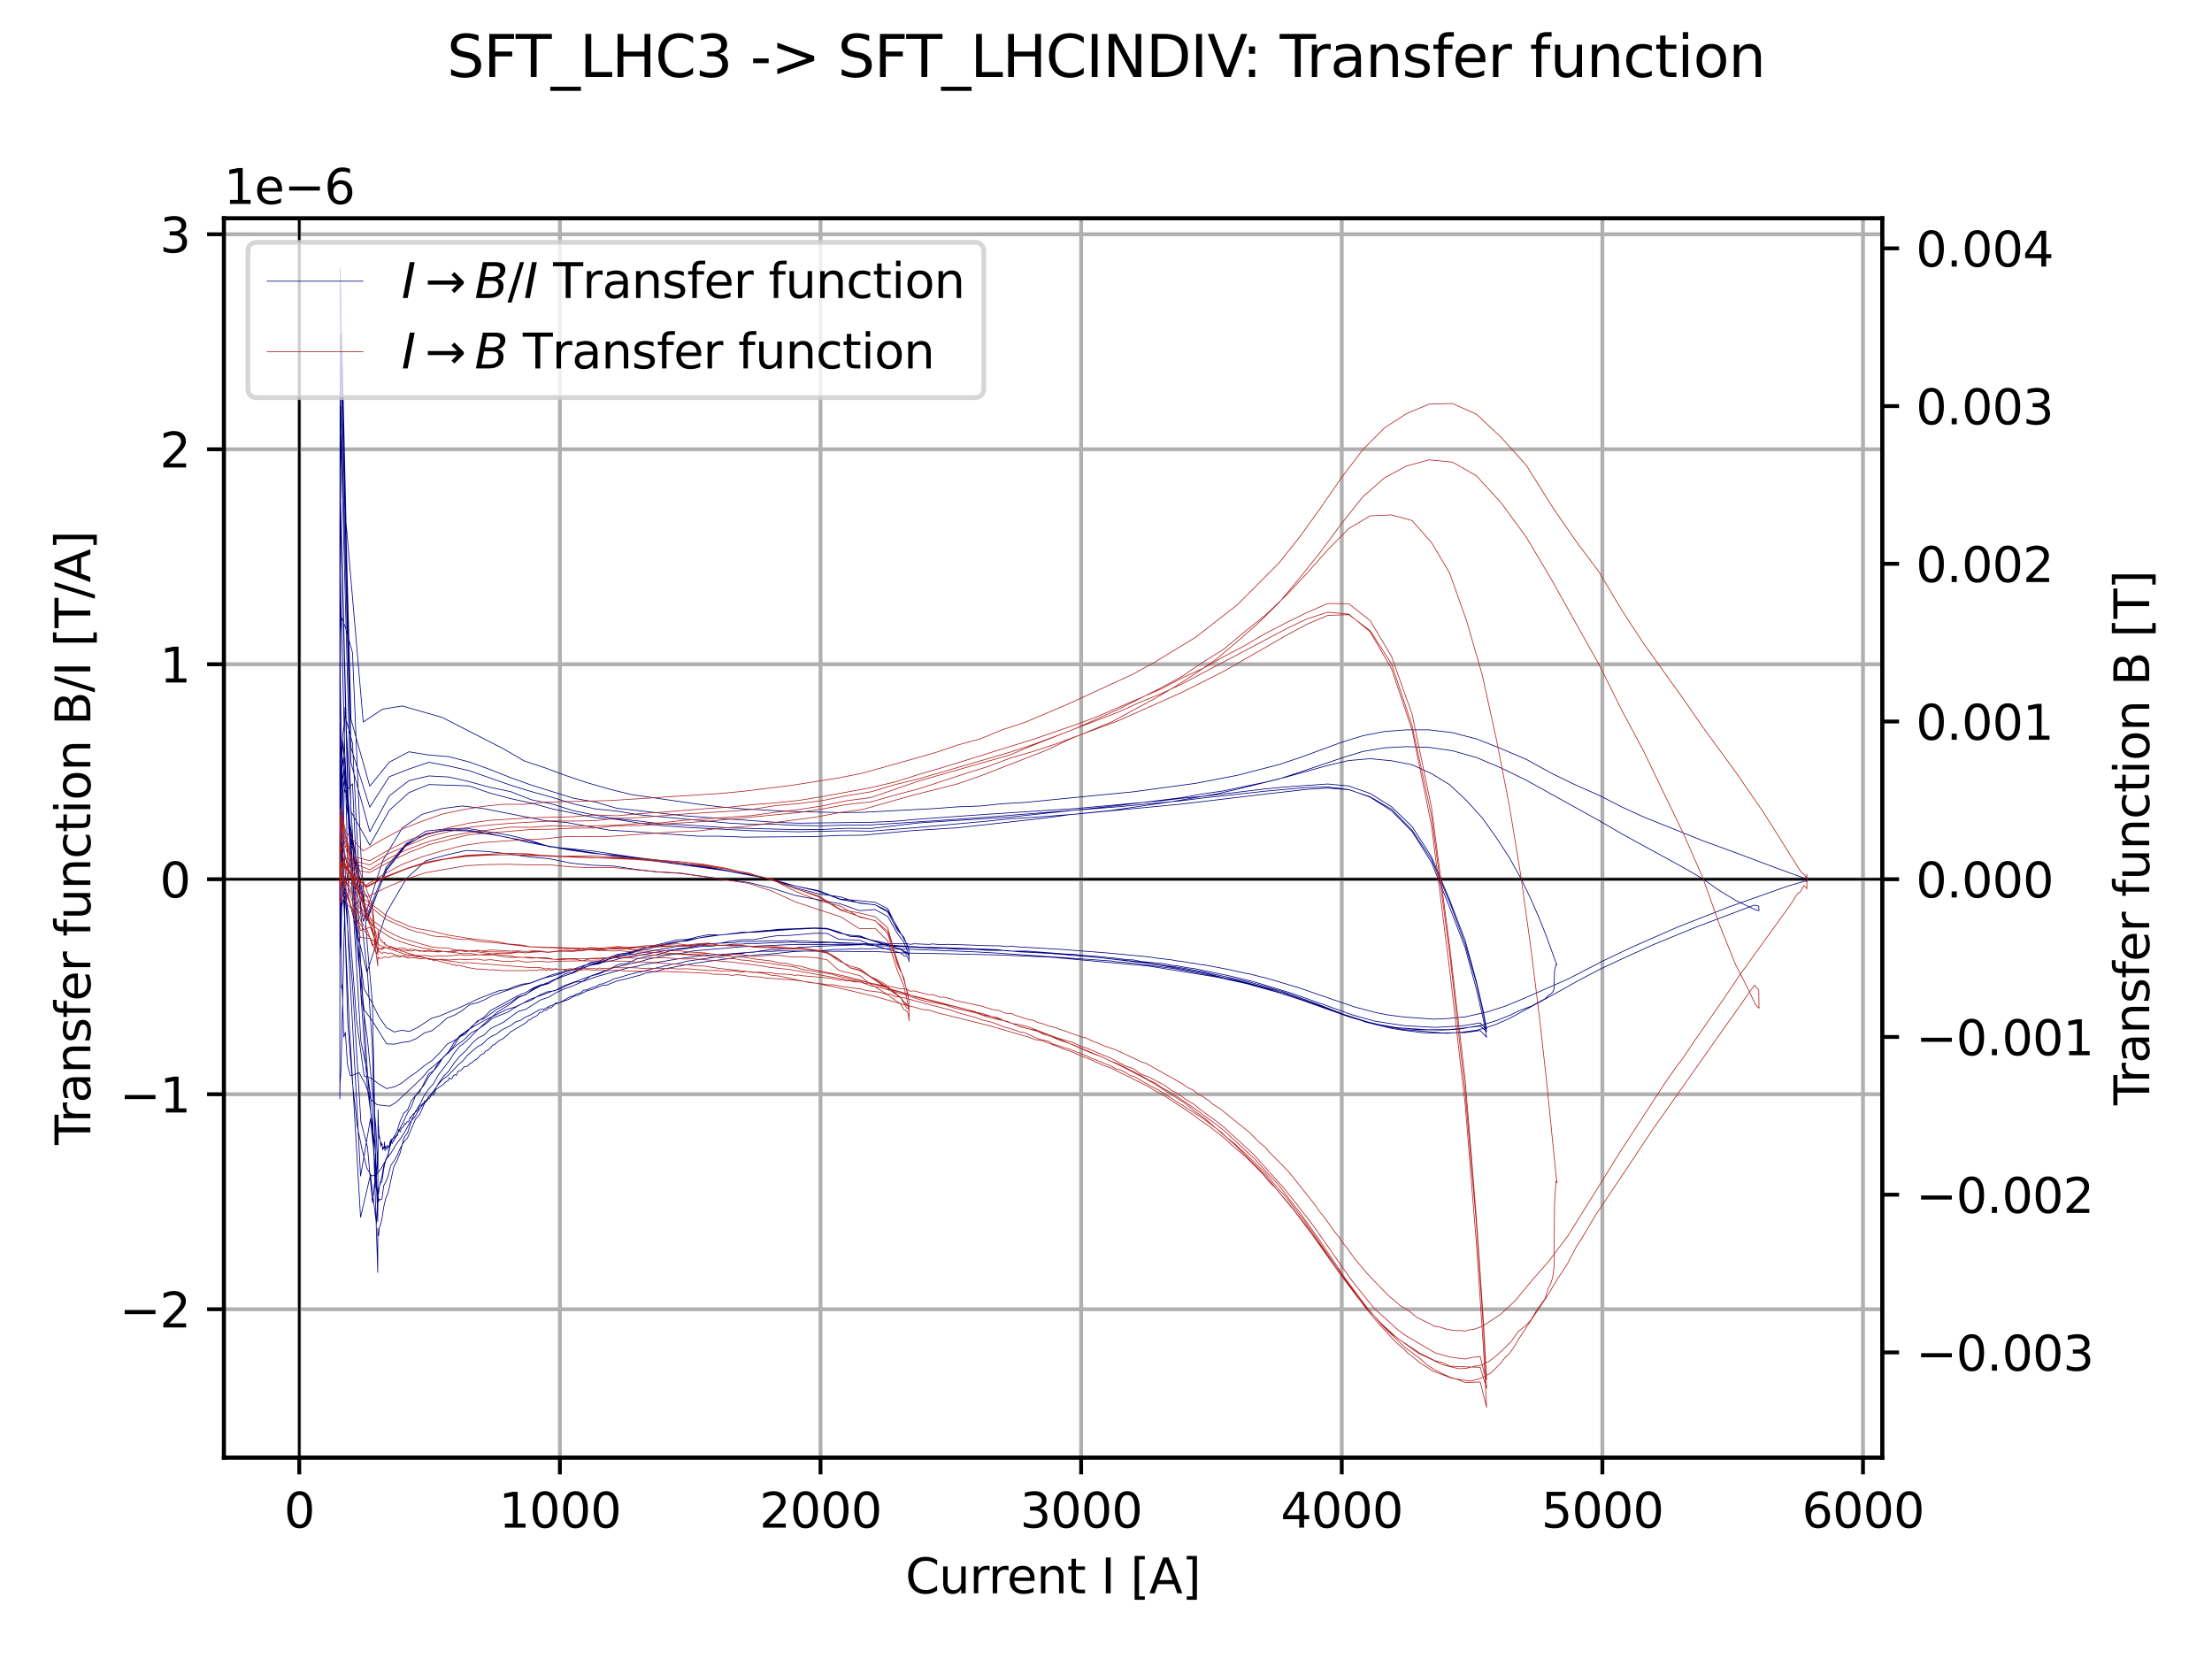 <?xml version="1.0" encoding="utf-8" standalone="no"?>
<!DOCTYPE svg PUBLIC "-//W3C//DTD SVG 1.1//EN"
  "http://www.w3.org/Graphics/SVG/1.1/DTD/svg11.dtd">
<svg xmlns:xlink="http://www.w3.org/1999/xlink" width="460.8pt" height="345.6pt" viewBox="0 0 460.8 345.6" xmlns="http://www.w3.org/2000/svg" version="1.1">
 <defs>
  <style type="text/css">*{stroke-linejoin: round; stroke-linecap: butt}</style>
 </defs>
 <g id="figure_1">
  <g id="patch_1">
   <path d="M 0 345.6 
L 460.8 345.6 
L 460.8 0 
L 0 0 
z
" style="fill: #ffffff"/>
  </g>
  <g id="axes_1">
   <g id="patch_2">
    <path d="M 46.64 303.64 
L 392.11 303.64 
L 392.11 45.48 
L 46.64 45.48 
z
" style="fill: #ffffff"/>
   </g>
   <g id="matplotlib.axis_1">
    <g id="xtick_1">
     <g id="line2d_1">
      <path d="M 62.343 303.64 
L 62.343 45.48 
" clip-path="url(#pc3767d38bb)" style="fill: none; stroke: #b0b0b0; stroke-width: 0.8; stroke-linecap: square"/>
     </g>
     <g id="line2d_2">
      <defs>
       <path id="m976c2bcb80" d="M 0 0 
L 0 3.5 
" style="stroke: #000000; stroke-width: 0.8"/>
      </defs>
      <g>
       <use xlink:href="#m976c2bcb80" x="62.343" y="303.64" style="stroke: #000000; stroke-width: 0.8"/>
      </g>
     </g>
     <g id="text_1">
      <!-- 0 -->
      <g transform="translate(59.162 318.238) scale(0.1 -0.1)">
       <defs>
        <path id="DejaVuSans-30" d="M 2034 4250 
Q 1547 4250 1301 3770 
Q 1056 3291 1056 2328 
Q 1056 1369 1301 889 
Q 1547 409 2034 409 
Q 2525 409 2770 889 
Q 3016 1369 3016 2328 
Q 3016 3291 2770 3770 
Q 2525 4250 2034 4250 
z
M 2034 4750 
Q 2819 4750 3233 4129 
Q 3647 3509 3647 2328 
Q 3647 1150 3233 529 
Q 2819 -91 2034 -91 
Q 1250 -91 836 529 
Q 422 1150 422 2328 
Q 422 3509 836 4129 
Q 1250 4750 2034 4750 
z
" transform="scale(0.016)"/>
       </defs>
       <use xlink:href="#DejaVuSans-30"/>
      </g>
     </g>
    </g>
    <g id="xtick_2">
     <g id="line2d_3">
      <path d="M 116.635 303.64 
L 116.635 45.48 
" clip-path="url(#pc3767d38bb)" style="fill: none; stroke: #b0b0b0; stroke-width: 0.8; stroke-linecap: square"/>
     </g>
     <g id="line2d_4">
      <g>
       <use xlink:href="#m976c2bcb80" x="116.635" y="303.64" style="stroke: #000000; stroke-width: 0.8"/>
      </g>
     </g>
     <g id="text_2">
      <!-- 1000 -->
      <g transform="translate(103.91 318.238) scale(0.1 -0.1)">
       <defs>
        <path id="DejaVuSans-31" d="M 794 531 
L 1825 531 
L 1825 4091 
L 703 3866 
L 703 4441 
L 1819 4666 
L 2450 4666 
L 2450 531 
L 3481 531 
L 3481 0 
L 794 0 
L 794 531 
z
" transform="scale(0.016)"/>
       </defs>
       <use xlink:href="#DejaVuSans-31"/>
       <use xlink:href="#DejaVuSans-30" x="63.623"/>
       <use xlink:href="#DejaVuSans-30" x="127.246"/>
       <use xlink:href="#DejaVuSans-30" x="190.869"/>
      </g>
     </g>
    </g>
    <g id="xtick_3">
     <g id="line2d_5">
      <path d="M 170.927 303.64 
L 170.927 45.48 
" clip-path="url(#pc3767d38bb)" style="fill: none; stroke: #b0b0b0; stroke-width: 0.8; stroke-linecap: square"/>
     </g>
     <g id="line2d_6">
      <g>
       <use xlink:href="#m976c2bcb80" x="170.927" y="303.64" style="stroke: #000000; stroke-width: 0.8"/>
      </g>
     </g>
     <g id="text_3">
      <!-- 2000 -->
      <g transform="translate(158.202 318.238) scale(0.1 -0.1)">
       <defs>
        <path id="DejaVuSans-32" d="M 1228 531 
L 3431 531 
L 3431 0 
L 469 0 
L 469 531 
Q 828 903 1448 1529 
Q 2069 2156 2228 2338 
Q 2531 2678 2651 2914 
Q 2772 3150 2772 3378 
Q 2772 3750 2511 3984 
Q 2250 4219 1831 4219 
Q 1534 4219 1204 4116 
Q 875 4013 500 3803 
L 500 4441 
Q 881 4594 1212 4672 
Q 1544 4750 1819 4750 
Q 2544 4750 2975 4387 
Q 3406 4025 3406 3419 
Q 3406 3131 3298 2873 
Q 3191 2616 2906 2266 
Q 2828 2175 2409 1742 
Q 1991 1309 1228 531 
z
" transform="scale(0.016)"/>
       </defs>
       <use xlink:href="#DejaVuSans-32"/>
       <use xlink:href="#DejaVuSans-30" x="63.623"/>
       <use xlink:href="#DejaVuSans-30" x="127.246"/>
       <use xlink:href="#DejaVuSans-30" x="190.869"/>
      </g>
     </g>
    </g>
    <g id="xtick_4">
     <g id="line2d_7">
      <path d="M 225.22 303.64 
L 225.22 45.48 
" clip-path="url(#pc3767d38bb)" style="fill: none; stroke: #b0b0b0; stroke-width: 0.8; stroke-linecap: square"/>
     </g>
     <g id="line2d_8">
      <g>
       <use xlink:href="#m976c2bcb80" x="225.22" y="303.64" style="stroke: #000000; stroke-width: 0.8"/>
      </g>
     </g>
     <g id="text_4">
      <!-- 3000 -->
      <g transform="translate(212.495 318.238) scale(0.1 -0.1)">
       <defs>
        <path id="DejaVuSans-33" d="M 2597 2516 
Q 3050 2419 3304 2112 
Q 3559 1806 3559 1356 
Q 3559 666 3084 287 
Q 2609 -91 1734 -91 
Q 1441 -91 1130 -33 
Q 819 25 488 141 
L 488 750 
Q 750 597 1062 519 
Q 1375 441 1716 441 
Q 2309 441 2620 675 
Q 2931 909 2931 1356 
Q 2931 1769 2642 2001 
Q 2353 2234 1838 2234 
L 1294 2234 
L 1294 2753 
L 1863 2753 
Q 2328 2753 2575 2939 
Q 2822 3125 2822 3475 
Q 2822 3834 2567 4026 
Q 2313 4219 1838 4219 
Q 1578 4219 1281 4162 
Q 984 4106 628 3988 
L 628 4550 
Q 988 4650 1302 4700 
Q 1616 4750 1894 4750 
Q 2613 4750 3031 4423 
Q 3450 4097 3450 3541 
Q 3450 3153 3228 2886 
Q 3006 2619 2597 2516 
z
" transform="scale(0.016)"/>
       </defs>
       <use xlink:href="#DejaVuSans-33"/>
       <use xlink:href="#DejaVuSans-30" x="63.623"/>
       <use xlink:href="#DejaVuSans-30" x="127.246"/>
       <use xlink:href="#DejaVuSans-30" x="190.869"/>
      </g>
     </g>
    </g>
    <g id="xtick_5">
     <g id="line2d_9">
      <path d="M 279.512 303.64 
L 279.512 45.48 
" clip-path="url(#pc3767d38bb)" style="fill: none; stroke: #b0b0b0; stroke-width: 0.8; stroke-linecap: square"/>
     </g>
     <g id="line2d_10">
      <g>
       <use xlink:href="#m976c2bcb80" x="279.512" y="303.64" style="stroke: #000000; stroke-width: 0.8"/>
      </g>
     </g>
     <g id="text_5">
      <!-- 4000 -->
      <g transform="translate(266.787 318.238) scale(0.1 -0.1)">
       <defs>
        <path id="DejaVuSans-34" d="M 2419 4116 
L 825 1625 
L 2419 1625 
L 2419 4116 
z
M 2253 4666 
L 3047 4666 
L 3047 1625 
L 3713 1625 
L 3713 1100 
L 3047 1100 
L 3047 0 
L 2419 0 
L 2419 1100 
L 313 1100 
L 313 1709 
L 2253 4666 
z
" transform="scale(0.016)"/>
       </defs>
       <use xlink:href="#DejaVuSans-34"/>
       <use xlink:href="#DejaVuSans-30" x="63.623"/>
       <use xlink:href="#DejaVuSans-30" x="127.246"/>
       <use xlink:href="#DejaVuSans-30" x="190.869"/>
      </g>
     </g>
    </g>
    <g id="xtick_6">
     <g id="line2d_11">
      <path d="M 333.804 303.64 
L 333.804 45.48 
" clip-path="url(#pc3767d38bb)" style="fill: none; stroke: #b0b0b0; stroke-width: 0.8; stroke-linecap: square"/>
     </g>
     <g id="line2d_12">
      <g>
       <use xlink:href="#m976c2bcb80" x="333.804" y="303.64" style="stroke: #000000; stroke-width: 0.8"/>
      </g>
     </g>
     <g id="text_6">
      <!-- 5000 -->
      <g transform="translate(321.079 318.238) scale(0.1 -0.1)">
       <defs>
        <path id="DejaVuSans-35" d="M 691 4666 
L 3169 4666 
L 3169 4134 
L 1269 4134 
L 1269 2991 
Q 1406 3038 1543 3061 
Q 1681 3084 1819 3084 
Q 2600 3084 3056 2656 
Q 3513 2228 3513 1497 
Q 3513 744 3044 326 
Q 2575 -91 1722 -91 
Q 1428 -91 1123 -41 
Q 819 9 494 109 
L 494 744 
Q 775 591 1075 516 
Q 1375 441 1709 441 
Q 2250 441 2565 725 
Q 2881 1009 2881 1497 
Q 2881 1984 2565 2268 
Q 2250 2553 1709 2553 
Q 1456 2553 1204 2497 
Q 953 2441 691 2322 
L 691 4666 
z
" transform="scale(0.016)"/>
       </defs>
       <use xlink:href="#DejaVuSans-35"/>
       <use xlink:href="#DejaVuSans-30" x="63.623"/>
       <use xlink:href="#DejaVuSans-30" x="127.246"/>
       <use xlink:href="#DejaVuSans-30" x="190.869"/>
      </g>
     </g>
    </g>
    <g id="xtick_7">
     <g id="line2d_13">
      <path d="M 388.096 303.64 
L 388.096 45.48 
" clip-path="url(#pc3767d38bb)" style="fill: none; stroke: #b0b0b0; stroke-width: 0.8; stroke-linecap: square"/>
     </g>
     <g id="line2d_14">
      <g>
       <use xlink:href="#m976c2bcb80" x="388.096" y="303.64" style="stroke: #000000; stroke-width: 0.8"/>
      </g>
     </g>
     <g id="text_7">
      <!-- 6000 -->
      <g transform="translate(375.371 318.238) scale(0.1 -0.1)">
       <defs>
        <path id="DejaVuSans-36" d="M 2113 2584 
Q 1688 2584 1439 2293 
Q 1191 2003 1191 1497 
Q 1191 994 1439 701 
Q 1688 409 2113 409 
Q 2538 409 2786 701 
Q 3034 994 3034 1497 
Q 3034 2003 2786 2293 
Q 2538 2584 2113 2584 
z
M 3366 4563 
L 3366 3988 
Q 3128 4100 2886 4159 
Q 2644 4219 2406 4219 
Q 1781 4219 1451 3797 
Q 1122 3375 1075 2522 
Q 1259 2794 1537 2939 
Q 1816 3084 2150 3084 
Q 2853 3084 3261 2657 
Q 3669 2231 3669 1497 
Q 3669 778 3244 343 
Q 2819 -91 2113 -91 
Q 1303 -91 875 529 
Q 447 1150 447 2328 
Q 447 3434 972 4092 
Q 1497 4750 2381 4750 
Q 2619 4750 2861 4703 
Q 3103 4656 3366 4563 
z
" transform="scale(0.016)"/>
       </defs>
       <use xlink:href="#DejaVuSans-36"/>
       <use xlink:href="#DejaVuSans-30" x="63.623"/>
       <use xlink:href="#DejaVuSans-30" x="127.246"/>
       <use xlink:href="#DejaVuSans-30" x="190.869"/>
      </g>
     </g>
    </g>
    <g id="text_8">
     <!-- Current I [A] -->
     <g transform="translate(188.623 331.917) scale(0.1 -0.1)">
      <defs>
       <path id="DejaVuSans-43" d="M 4122 4306 
L 4122 3641 
Q 3803 3938 3442 4084 
Q 3081 4231 2675 4231 
Q 1875 4231 1450 3742 
Q 1025 3253 1025 2328 
Q 1025 1406 1450 917 
Q 1875 428 2675 428 
Q 3081 428 3442 575 
Q 3803 722 4122 1019 
L 4122 359 
Q 3791 134 3420 21 
Q 3050 -91 2638 -91 
Q 1578 -91 968 557 
Q 359 1206 359 2328 
Q 359 3453 968 4101 
Q 1578 4750 2638 4750 
Q 3056 4750 3426 4639 
Q 3797 4528 4122 4306 
z
" transform="scale(0.016)"/>
       <path id="DejaVuSans-75" d="M 544 1381 
L 544 3500 
L 1119 3500 
L 1119 1403 
Q 1119 906 1312 657 
Q 1506 409 1894 409 
Q 2359 409 2629 706 
Q 2900 1003 2900 1516 
L 2900 3500 
L 3475 3500 
L 3475 0 
L 2900 0 
L 2900 538 
Q 2691 219 2414 64 
Q 2138 -91 1772 -91 
Q 1169 -91 856 284 
Q 544 659 544 1381 
z
M 1991 3584 
L 1991 3584 
z
" transform="scale(0.016)"/>
       <path id="DejaVuSans-72" d="M 2631 2963 
Q 2534 3019 2420 3045 
Q 2306 3072 2169 3072 
Q 1681 3072 1420 2755 
Q 1159 2438 1159 1844 
L 1159 0 
L 581 0 
L 581 3500 
L 1159 3500 
L 1159 2956 
Q 1341 3275 1631 3429 
Q 1922 3584 2338 3584 
Q 2397 3584 2469 3576 
Q 2541 3569 2628 3553 
L 2631 2963 
z
" transform="scale(0.016)"/>
       <path id="DejaVuSans-65" d="M 3597 1894 
L 3597 1613 
L 953 1613 
Q 991 1019 1311 708 
Q 1631 397 2203 397 
Q 2534 397 2845 478 
Q 3156 559 3463 722 
L 3463 178 
Q 3153 47 2828 -22 
Q 2503 -91 2169 -91 
Q 1331 -91 842 396 
Q 353 884 353 1716 
Q 353 2575 817 3079 
Q 1281 3584 2069 3584 
Q 2775 3584 3186 3129 
Q 3597 2675 3597 1894 
z
M 3022 2063 
Q 3016 2534 2758 2815 
Q 2500 3097 2075 3097 
Q 1594 3097 1305 2825 
Q 1016 2553 972 2059 
L 3022 2063 
z
" transform="scale(0.016)"/>
       <path id="DejaVuSans-6e" d="M 3513 2113 
L 3513 0 
L 2938 0 
L 2938 2094 
Q 2938 2591 2744 2837 
Q 2550 3084 2163 3084 
Q 1697 3084 1428 2787 
Q 1159 2491 1159 1978 
L 1159 0 
L 581 0 
L 581 3500 
L 1159 3500 
L 1159 2956 
Q 1366 3272 1645 3428 
Q 1925 3584 2291 3584 
Q 2894 3584 3203 3211 
Q 3513 2838 3513 2113 
z
" transform="scale(0.016)"/>
       <path id="DejaVuSans-74" d="M 1172 4494 
L 1172 3500 
L 2356 3500 
L 2356 3053 
L 1172 3053 
L 1172 1153 
Q 1172 725 1289 603 
Q 1406 481 1766 481 
L 2356 481 
L 2356 0 
L 1766 0 
Q 1100 0 847 248 
Q 594 497 594 1153 
L 594 3053 
L 172 3053 
L 172 3500 
L 594 3500 
L 594 4494 
L 1172 4494 
z
" transform="scale(0.016)"/>
       <path id="DejaVuSans-20" transform="scale(0.016)"/>
       <path id="DejaVuSans-49" d="M 628 4666 
L 1259 4666 
L 1259 0 
L 628 0 
L 628 4666 
z
" transform="scale(0.016)"/>
       <path id="DejaVuSans-5b" d="M 550 4863 
L 1875 4863 
L 1875 4416 
L 1125 4416 
L 1125 -397 
L 1875 -397 
L 1875 -844 
L 550 -844 
L 550 4863 
z
" transform="scale(0.016)"/>
       <path id="DejaVuSans-41" d="M 2188 4044 
L 1331 1722 
L 3047 1722 
L 2188 4044 
z
M 1831 4666 
L 2547 4666 
L 4325 0 
L 3669 0 
L 3244 1197 
L 1141 1197 
L 716 0 
L 50 0 
L 1831 4666 
z
" transform="scale(0.016)"/>
       <path id="DejaVuSans-5d" d="M 1947 4863 
L 1947 -844 
L 622 -844 
L 622 -397 
L 1369 -397 
L 1369 4416 
L 622 4416 
L 622 4863 
L 1947 4863 
z
" transform="scale(0.016)"/>
      </defs>
      <use xlink:href="#DejaVuSans-43"/>
      <use xlink:href="#DejaVuSans-75" x="69.824"/>
      <use xlink:href="#DejaVuSans-72" x="133.203"/>
      <use xlink:href="#DejaVuSans-72" x="172.566"/>
      <use xlink:href="#DejaVuSans-65" x="211.43"/>
      <use xlink:href="#DejaVuSans-6e" x="272.953"/>
      <use xlink:href="#DejaVuSans-74" x="336.332"/>
      <use xlink:href="#DejaVuSans-20" x="375.541"/>
      <use xlink:href="#DejaVuSans-49" x="407.328"/>
      <use xlink:href="#DejaVuSans-20" x="436.82"/>
      <use xlink:href="#DejaVuSans-5b" x="468.607"/>
      <use xlink:href="#DejaVuSans-41" x="507.621"/>
      <use xlink:href="#DejaVuSans-5d" x="576.029"/>
     </g>
    </g>
   </g>
   <g id="matplotlib.axis_2">
    <g id="ytick_1">
     <g id="line2d_15">
      <path d="M 46.64 272.734 
L 392.11 272.734 
" clip-path="url(#pc3767d38bb)" style="fill: none; stroke: #b0b0b0; stroke-width: 0.8; stroke-linecap: square"/>
     </g>
     <g id="line2d_16">
      <defs>
       <path id="m533dd18d35" d="M 0 0 
L -3.5 0 
" style="stroke: #000000; stroke-width: 0.8"/>
      </defs>
      <g>
       <use xlink:href="#m533dd18d35" x="46.64" y="272.734" style="stroke: #000000; stroke-width: 0.8"/>
      </g>
     </g>
     <g id="text_9">
      <!-- −2 -->
      <g transform="translate(24.898 276.533) scale(0.1 -0.1)">
       <defs>
        <path id="DejaVuSans-2212" d="M 678 2272 
L 4684 2272 
L 4684 1741 
L 678 1741 
L 678 2272 
z
" transform="scale(0.016)"/>
       </defs>
       <use xlink:href="#DejaVuSans-2212"/>
       <use xlink:href="#DejaVuSans-32" x="83.789"/>
      </g>
     </g>
    </g>
    <g id="ytick_2">
     <g id="line2d_17">
      <path d="M 46.64 227.948 
L 392.11 227.948 
" clip-path="url(#pc3767d38bb)" style="fill: none; stroke: #b0b0b0; stroke-width: 0.8; stroke-linecap: square"/>
     </g>
     <g id="line2d_18">
      <g>
       <use xlink:href="#m533dd18d35" x="46.64" y="227.948" style="stroke: #000000; stroke-width: 0.8"/>
      </g>
     </g>
     <g id="text_10">
      <!-- −1 -->
      <g transform="translate(24.898 231.747) scale(0.1 -0.1)">
       <use xlink:href="#DejaVuSans-2212"/>
       <use xlink:href="#DejaVuSans-31" x="83.789"/>
      </g>
     </g>
    </g>
    <g id="ytick_3">
     <g id="line2d_19">
      <path d="M 46.64 183.162 
L 392.11 183.162 
" clip-path="url(#pc3767d38bb)" style="fill: none; stroke: #b0b0b0; stroke-width: 0.8; stroke-linecap: square"/>
     </g>
     <g id="line2d_20">
      <g>
       <use xlink:href="#m533dd18d35" x="46.64" y="183.162" style="stroke: #000000; stroke-width: 0.8"/>
      </g>
     </g>
     <g id="text_11">
      <!-- 0 -->
      <g transform="translate(33.278 186.961) scale(0.1 -0.1)">
       <use xlink:href="#DejaVuSans-30"/>
      </g>
     </g>
    </g>
    <g id="ytick_4">
     <g id="line2d_21">
      <path d="M 46.64 138.375 
L 392.11 138.375 
" clip-path="url(#pc3767d38bb)" style="fill: none; stroke: #b0b0b0; stroke-width: 0.8; stroke-linecap: square"/>
     </g>
     <g id="line2d_22">
      <g>
       <use xlink:href="#m533dd18d35" x="46.64" y="138.375" style="stroke: #000000; stroke-width: 0.8"/>
      </g>
     </g>
     <g id="text_12">
      <!-- 1 -->
      <g transform="translate(33.278 142.175) scale(0.1 -0.1)">
       <use xlink:href="#DejaVuSans-31"/>
      </g>
     </g>
    </g>
    <g id="ytick_5">
     <g id="line2d_23">
      <path d="M 46.64 93.589 
L 392.11 93.589 
" clip-path="url(#pc3767d38bb)" style="fill: none; stroke: #b0b0b0; stroke-width: 0.8; stroke-linecap: square"/>
     </g>
     <g id="line2d_24">
      <g>
       <use xlink:href="#m533dd18d35" x="46.64" y="93.589" style="stroke: #000000; stroke-width: 0.8"/>
      </g>
     </g>
     <g id="text_13">
      <!-- 2 -->
      <g transform="translate(33.278 97.388) scale(0.1 -0.1)">
       <use xlink:href="#DejaVuSans-32"/>
      </g>
     </g>
    </g>
    <g id="ytick_6">
     <g id="line2d_25">
      <path d="M 46.64 48.803 
L 392.11 48.803 
" clip-path="url(#pc3767d38bb)" style="fill: none; stroke: #b0b0b0; stroke-width: 0.8; stroke-linecap: square"/>
     </g>
     <g id="line2d_26">
      <g>
       <use xlink:href="#m533dd18d35" x="46.64" y="48.803" style="stroke: #000000; stroke-width: 0.8"/>
      </g>
     </g>
     <g id="text_14">
      <!-- 3 -->
      <g transform="translate(33.278 52.602) scale(0.1 -0.1)">
       <use xlink:href="#DejaVuSans-33"/>
      </g>
     </g>
    </g>
    <g id="text_15">
     <!-- Transfer function B/I [T/A] -->
     <g transform="translate(18.818 238.503) rotate(-90) scale(0.1 -0.1)">
      <defs>
       <path id="DejaVuSans-54" d="M -19 4666 
L 3928 4666 
L 3928 4134 
L 2272 4134 
L 2272 0 
L 1638 0 
L 1638 4134 
L -19 4134 
L -19 4666 
z
" transform="scale(0.016)"/>
       <path id="DejaVuSans-61" d="M 2194 1759 
Q 1497 1759 1228 1600 
Q 959 1441 959 1056 
Q 959 750 1161 570 
Q 1363 391 1709 391 
Q 2188 391 2477 730 
Q 2766 1069 2766 1631 
L 2766 1759 
L 2194 1759 
z
M 3341 1997 
L 3341 0 
L 2766 0 
L 2766 531 
Q 2569 213 2275 61 
Q 1981 -91 1556 -91 
Q 1019 -91 701 211 
Q 384 513 384 1019 
Q 384 1609 779 1909 
Q 1175 2209 1959 2209 
L 2766 2209 
L 2766 2266 
Q 2766 2663 2505 2880 
Q 2244 3097 1772 3097 
Q 1472 3097 1187 3025 
Q 903 2953 641 2809 
L 641 3341 
Q 956 3463 1253 3523 
Q 1550 3584 1831 3584 
Q 2591 3584 2966 3190 
Q 3341 2797 3341 1997 
z
" transform="scale(0.016)"/>
       <path id="DejaVuSans-73" d="M 2834 3397 
L 2834 2853 
Q 2591 2978 2328 3040 
Q 2066 3103 1784 3103 
Q 1356 3103 1142 2972 
Q 928 2841 928 2578 
Q 928 2378 1081 2264 
Q 1234 2150 1697 2047 
L 1894 2003 
Q 2506 1872 2764 1633 
Q 3022 1394 3022 966 
Q 3022 478 2636 193 
Q 2250 -91 1575 -91 
Q 1294 -91 989 -36 
Q 684 19 347 128 
L 347 722 
Q 666 556 975 473 
Q 1284 391 1588 391 
Q 1994 391 2212 530 
Q 2431 669 2431 922 
Q 2431 1156 2273 1281 
Q 2116 1406 1581 1522 
L 1381 1569 
Q 847 1681 609 1914 
Q 372 2147 372 2553 
Q 372 3047 722 3315 
Q 1072 3584 1716 3584 
Q 2034 3584 2315 3537 
Q 2597 3491 2834 3397 
z
" transform="scale(0.016)"/>
       <path id="DejaVuSans-66" d="M 2375 4863 
L 2375 4384 
L 1825 4384 
Q 1516 4384 1395 4259 
Q 1275 4134 1275 3809 
L 1275 3500 
L 2222 3500 
L 2222 3053 
L 1275 3053 
L 1275 0 
L 697 0 
L 697 3053 
L 147 3053 
L 147 3500 
L 697 3500 
L 697 3744 
Q 697 4328 969 4595 
Q 1241 4863 1831 4863 
L 2375 4863 
z
" transform="scale(0.016)"/>
       <path id="DejaVuSans-63" d="M 3122 3366 
L 3122 2828 
Q 2878 2963 2633 3030 
Q 2388 3097 2138 3097 
Q 1578 3097 1268 2742 
Q 959 2388 959 1747 
Q 959 1106 1268 751 
Q 1578 397 2138 397 
Q 2388 397 2633 464 
Q 2878 531 3122 666 
L 3122 134 
Q 2881 22 2623 -34 
Q 2366 -91 2075 -91 
Q 1284 -91 818 406 
Q 353 903 353 1747 
Q 353 2603 823 3093 
Q 1294 3584 2113 3584 
Q 2378 3584 2631 3529 
Q 2884 3475 3122 3366 
z
" transform="scale(0.016)"/>
       <path id="DejaVuSans-69" d="M 603 3500 
L 1178 3500 
L 1178 0 
L 603 0 
L 603 3500 
z
M 603 4863 
L 1178 4863 
L 1178 4134 
L 603 4134 
L 603 4863 
z
" transform="scale(0.016)"/>
       <path id="DejaVuSans-6f" d="M 1959 3097 
Q 1497 3097 1228 2736 
Q 959 2375 959 1747 
Q 959 1119 1226 758 
Q 1494 397 1959 397 
Q 2419 397 2687 759 
Q 2956 1122 2956 1747 
Q 2956 2369 2687 2733 
Q 2419 3097 1959 3097 
z
M 1959 3584 
Q 2709 3584 3137 3096 
Q 3566 2609 3566 1747 
Q 3566 888 3137 398 
Q 2709 -91 1959 -91 
Q 1206 -91 779 398 
Q 353 888 353 1747 
Q 353 2609 779 3096 
Q 1206 3584 1959 3584 
z
" transform="scale(0.016)"/>
       <path id="DejaVuSans-42" d="M 1259 2228 
L 1259 519 
L 2272 519 
Q 2781 519 3026 730 
Q 3272 941 3272 1375 
Q 3272 1813 3026 2020 
Q 2781 2228 2272 2228 
L 1259 2228 
z
M 1259 4147 
L 1259 2741 
L 2194 2741 
Q 2656 2741 2882 2914 
Q 3109 3088 3109 3444 
Q 3109 3797 2882 3972 
Q 2656 4147 2194 4147 
L 1259 4147 
z
M 628 4666 
L 2241 4666 
Q 2963 4666 3353 4366 
Q 3744 4066 3744 3513 
Q 3744 3084 3544 2831 
Q 3344 2578 2956 2516 
Q 3422 2416 3680 2098 
Q 3938 1781 3938 1306 
Q 3938 681 3513 340 
Q 3088 0 2303 0 
L 628 0 
L 628 4666 
z
" transform="scale(0.016)"/>
       <path id="DejaVuSans-2f" d="M 1625 4666 
L 2156 4666 
L 531 -594 
L 0 -594 
L 1625 4666 
z
" transform="scale(0.016)"/>
      </defs>
      <use xlink:href="#DejaVuSans-54"/>
      <use xlink:href="#DejaVuSans-72" x="46.334"/>
      <use xlink:href="#DejaVuSans-61" x="87.447"/>
      <use xlink:href="#DejaVuSans-6e" x="148.727"/>
      <use xlink:href="#DejaVuSans-73" x="212.105"/>
      <use xlink:href="#DejaVuSans-66" x="264.205"/>
      <use xlink:href="#DejaVuSans-65" x="299.41"/>
      <use xlink:href="#DejaVuSans-72" x="360.934"/>
      <use xlink:href="#DejaVuSans-20" x="402.047"/>
      <use xlink:href="#DejaVuSans-66" x="433.834"/>
      <use xlink:href="#DejaVuSans-75" x="469.039"/>
      <use xlink:href="#DejaVuSans-6e" x="532.418"/>
      <use xlink:href="#DejaVuSans-63" x="595.797"/>
      <use xlink:href="#DejaVuSans-74" x="650.777"/>
      <use xlink:href="#DejaVuSans-69" x="689.986"/>
      <use xlink:href="#DejaVuSans-6f" x="717.77"/>
      <use xlink:href="#DejaVuSans-6e" x="778.951"/>
      <use xlink:href="#DejaVuSans-20" x="842.33"/>
      <use xlink:href="#DejaVuSans-42" x="874.117"/>
      <use xlink:href="#DejaVuSans-2f" x="942.721"/>
      <use xlink:href="#DejaVuSans-49" x="976.412"/>
      <use xlink:href="#DejaVuSans-20" x="1005.904"/>
      <use xlink:href="#DejaVuSans-5b" x="1037.691"/>
      <use xlink:href="#DejaVuSans-54" x="1076.705"/>
      <use xlink:href="#DejaVuSans-2f" x="1137.789"/>
      <use xlink:href="#DejaVuSans-41" x="1171.48"/>
      <use xlink:href="#DejaVuSans-5d" x="1239.889"/>
     </g>
    </g>
    <g id="text_16">
     <!-- 1e−6 -->
     <g transform="translate(46.64 42.48) scale(0.1 -0.1)">
      <use xlink:href="#DejaVuSans-31"/>
      <use xlink:href="#DejaVuSans-65" x="63.623"/>
      <use xlink:href="#DejaVuSans-2212" x="125.146"/>
      <use xlink:href="#DejaVuSans-36" x="208.936"/>
     </g>
    </g>
   </g>
   <g id="line2d_27">
    <path d="M 70.798 175.623 
L 70.828 174.047 
L 71.084 195.356 
L 71.083 194.088 
L 71.154 205.879 
L 71.249 205.159 
L 71.617 216.042 
L 71.941 215.051 
L 72.392 221.818 
L 72.991 224.094 
L 73.785 223.903 
L 74.796 223.425 
L 76.014 225.64 
L 77.278 229.058 
L 78.557 230.133 
L 81.163 230.437 
L 82.49 229.653 
L 85.189 227.14 
L 87.95 224.505 
L 89.353 222.86 
L 90.773 221.738 
L 93.659 219.056 
L 95.125 217.729 
L 96.607 216.667 
L 98.104 215.173 
L 99.617 214.377 
L 101.146 213.321 
L 102.689 212.057 
L 105.825 210.84 
L 107.415 209.804 
L 109.021 208.97 
L 110.643 208.365 
L 112.28 207.361 
L 113.933 206.626 
L 115.603 206.387 
L 117.286 205.427 
L 127.718 201.62 
L 131.32 200.77 
L 133.145 200.378 
L 134.985 199.83 
L 138.711 199.037 
L 142.5 198.505 
L 144.417 198.102 
L 154.24 197.243 
L 164.451 196.782 
L 179.393 196.74 
L 181.568 196.961 
L 185.917 197.111 
L 194.616 197.55 
L 196.791 197.552 
L 198.966 197.715 
L 203.315 197.778 
L 205.49 197.957 
L 209.838 198.018 
L 212.014 198.256 
L 220.712 198.731 
L 229.411 199.535 
L 238.11 200.546 
L 242.46 201.203 
L 251.108 202.736 
L 259.437 204.75 
L 263.493 205.825 
L 271.41 208.425 
L 280.947 211.811 
L 284.652 212.895 
L 290.097 213.983 
L 295.401 214.507 
L 300.564 214.585 
L 303.914 214.402 
L 307.167 213.828 
L 308.758 213.553 
L 311.863 212.56 
L 314.866 211.357 
L 316.325 210.602 
L 318.956 209.624 
L 321.026 208.493 
L 321.846 208.083 
L 322.523 207.403 
L 323.05 207.075 
L 323.428 206.692 
L 323.735 206.067 
L 323.837 202.239 
L 324.179 200.925 
L 324.281 200.984 
L 324.29 200.945 
L 324.35 201.007 
L 324.247 200.85 
L 322.092 194.912 
L 320.675 191.35 
L 318.921 187.321 
L 316.841 182.994 
L 314.454 178.714 
L 311.766 174.576 
L 308.784 170.389 
L 305.548 166.813 
L 301.978 163.458 
L 298.206 161.158 
L 294.157 159.306 
L 289.868 158.476 
L 285.422 158.05 
L 280.968 158.434 
L 276.567 159.462 
L 267.876 161.89 
L 263.558 162.945 
L 254.909 164.751 
L 250.565 165.389 
L 246.208 166.159 
L 233.019 167.802 
L 210.439 170.215 
L 191.443 171.423 
L 181.458 172.586 
L 176.403 172.548 
L 171.4 172.782 
L 166.445 172.838 
L 151.872 172.464 
L 142.396 171.829 
L 137.729 171.631 
L 133.108 171.029 
L 128.532 170.57 
L 124.002 169.816 
L 119.516 168.907 
L 115.074 167.506 
L 110.678 166.596 
L 106.324 164.892 
L 102.014 164.001 
L 97.747 162.826 
L 93.521 161.867 
L 89.337 161.64 
L 85.195 162.616 
L 81.093 165.8 
L 77.034 173.266 
L 73.115 158.868 
L 71.017 84.562 
L 70.791 123.833 
L 70.8 197.03 
L 70.841 194.569 
L 71.05 189.538 
L 71.889 185.656 
L 73.429 175.128 
L 75.166 206.989 
L 76.556 226.844 
L 77.589 234.411 
L 78.293 240.766 
L 78.696 254.458 
L 78.754 231.208 
L 78.835 234.842 
L 78.857 234.48 
L 78.882 234.908 
L 78.978 237.142 
L 79.015 236.474 
L 79.361 238.817 
L 79.42 237.955 
L 79.485 238.476 
L 79.551 238.474 
L 79.621 238.303 
L 79.695 239.55 
L 79.771 239.201 
L 79.849 238.935 
L 79.931 239.31 
L 80.016 239.22 
L 80.102 237.886 
L 80.194 239.732 
L 80.287 238.781 
L 80.383 238.902 
L 80.483 238.947 
L 80.586 239.537 
L 80.691 238.569 
L 80.799 238.94 
L 80.911 238.83 
L 81.025 239.066 
L 81.261 237.816 
L 81.385 238.611 
L 81.51 237.325 
L 81.64 238.192 
L 81.772 238.154 
L 81.907 237.537 
L 82.045 237.648 
L 82.625 236.622 
L 82.777 236.601 
L 83.091 235.245 
L 83.252 235.682 
L 83.417 235.794 
L 83.584 235.053 
L 84.104 234.616 
L 84.282 234.02 
L 84.465 234.255 
L 84.838 233.636 
L 85.029 233.716 
L 85.223 233.464 
L 85.419 232.743 
L 85.619 232.883 
L 85.821 232.34 
L 87.099 231.209 
L 87.322 230.512 
L 87.548 230.198 
L 87.778 230.315 
L 88.01 229.929 
L 88.245 229.848 
L 88.483 229.321 
L 88.725 229.503 
L 88.969 229.293 
L 89.215 228.884 
L 89.465 228.872 
L 89.973 227.852 
L 90.233 228.155 
L 90.494 227.827 
L 90.758 226.999 
L 92.408 225.867 
L 92.982 225.255 
L 93.273 225.216 
L 93.567 224.546 
L 93.865 224.78 
L 94.165 224.696 
L 94.467 224.028 
L 94.773 223.871 
L 95.083 224.024 
L 95.394 223.162 
L 96.027 223 
L 96.671 222.259 
L 97.328 222.139 
L 97.995 221.49 
L 98.334 221.362 
L 99.019 220.756 
L 99.367 220.633 
L 100.07 219.836 
L 100.426 219.597 
L 100.785 219.512 
L 101.147 218.962 
L 101.512 218.848 
L 102.252 218.24 
L 102.627 217.707 
L 103.007 217.604 
L 104.171 216.626 
L 104.568 216.524 
L 105.782 215.569 
L 106.194 215.058 
L 107.885 214.076 
L 109.642 213.005 
L 110.091 212.508 
L 110.545 212.369 
L 111.002 211.984 
L 111.93 211.538 
L 112.399 210.921 
L 112.874 210.875 
L 113.351 210.47 
L 113.834 210.477 
L 114.32 209.898 
L 114.811 209.979 
L 115.802 208.888 
L 116.306 208.976 
L 117.324 208.482 
L 118.88 207.563 
L 119.408 207.496 
L 119.938 207.133 
L 121.013 206.789 
L 121.556 206.277 
L 122.104 206.249 
L 123.771 205.567 
L 124.336 205.476 
L 124.903 205.021 
L 125.476 204.969 
L 127.216 204.29 
L 127.804 203.932 
L 128.994 203.638 
L 130.808 203.088 
L 132.66 202.593 
L 133.915 202.382 
L 135.186 201.981 
L 136.473 201.719 
L 137.123 201.506 
L 137.777 201.442 
L 138.435 201.185 
L 139.097 201.163 
L 139.763 200.895 
L 141.108 200.737 
L 143.155 200.23 
L 148.797 199.42 
L 153.199 198.721 
L 154.7 198.646 
L 155.456 198.424 
L 156.981 198.372 
L 158.522 198.083 
L 160.854 197.823 
L 161.632 197.851 
L 164.743 197.495 
L 165.521 197.543 
L 166.298 197.357 
L 167.854 197.291 
L 170.187 197.132 
L 185.741 196.586 
L 188.075 196.616 
L 188.852 196.552 
L 189.631 196.725 
L 190.408 196.603 
L 193.519 196.734 
L 194.296 196.634 
L 195.852 196.788 
L 197.407 196.718 
L 202.074 196.868 
L 205.962 197.007 
L 207.517 197.029 
L 208.295 197.042 
L 209.851 197.203 
L 210.628 197.098 
L 212.184 197.263 
L 217.628 197.566 
L 219.184 197.662 
L 221.517 197.801 
L 224.628 198.054 
L 227.739 198.284 
L 230.85 198.531 
L 239.405 199.345 
L 240.961 199.597 
L 244.072 199.955 
L 244.85 200.12 
L 246.405 200.307 
L 247.961 200.581 
L 248.738 200.644 
L 249.517 200.852 
L 251.071 201.041 
L 255.745 201.924 
L 259.667 202.791 
L 260.453 202.915 
L 262.825 203.539 
L 263.617 203.7 
L 265.209 204.165 
L 270.824 205.849 
L 277.353 208.115 
L 282.338 209.809 
L 286.559 210.916 
L 289.124 211.428 
L 292.584 211.869 
L 298.765 212.311 
L 301.464 212.182 
L 305.122 211.852 
L 309.79 210.819 
L 313.611 209.582 
L 317.513 207.963 
L 326.648 203.954 
L 334.155 200.067 
L 339.78 197.388 
L 349.326 193.195 
L 351.765 192.232 
L 360.157 188.941 
L 372.621 184.528 
L 376.036 183.545 
L 376.404 183.643 
L 376.401 183.504 
L 376.4 182.91 
L 376.301 183.095 
L 369.932 180.783 
L 361.621 177.657 
L 354.636 175.104 
L 342.378 170.179 
L 337.895 168.128 
L 333.138 165.682 
L 328.296 163.56 
L 323.224 161.089 
L 317.991 158.213 
L 312.732 155.96 
L 307.569 153.927 
L 302.567 152.63 
L 297.713 152.04 
L 292.999 152.041 
L 288.4 152.385 
L 283.894 153.273 
L 279.455 154.646 
L 270.728 157.845 
L 266.406 159.279 
L 257.769 161.509 
L 249.088 163.18 
L 235.94 164.964 
L 227.057 165.823 
L 213.48 167.168 
L 208.864 167.425 
L 204.196 167.908 
L 199.464 168.078 
L 194.66 168.44 
L 179.733 169.222 
L 174.7 169.267 
L 164.772 169.04 
L 155.043 168.516 
L 150.249 168.109 
L 145.504 167.54 
L 131.549 165.528 
L 126.988 164.399 
L 122.472 163.1 
L 118.001 161.603 
L 113.576 159.968 
L 109.195 158.511 
L 104.855 155.971 
L 92.095 149.44 
L 83.797 147.066 
L 79.711 147.726 
L 75.664 150.418 
L 72.086 108.815 
L 70.88 55.937 
L 70.796 113.229 
L 70.842 133.498 
L 71.047 128.401 
L 71.889 130.495 
L 73.429 135.944 
L 75.169 177.661 
L 76.556 197.417 
L 77.59 209.024 
L 78.292 243.599 
L 78.699 253.878 
L 78.696 252.341 
L 78.748 248.617 
L 78.858 250.325 
L 79.03 249.785 
L 79.27 249.964 
L 79.571 249.778 
L 79.935 246.997 
L 80.365 246.24 
L 80.857 244.994 
L 81.412 242.746 
L 82.032 241.938 
L 82.693 240.784 
L 83.392 239.168 
L 84.128 237.875 
L 84.9 237.028 
L 86.551 233.149 
L 87.431 232.145 
L 88.347 230.045 
L 89.299 228.455 
L 90.289 227.55 
L 91.313 225.761 
L 92.375 224.232 
L 93.472 223.14 
L 94.605 221.447 
L 95.776 220.053 
L 96.981 218.926 
L 98.223 217.468 
L 99.502 216.27 
L 100.817 215.624 
L 102.168 214.282 
L 104.98 212.892 
L 107.935 210.699 
L 109.468 210.292 
L 112.641 208.295 
L 114.282 207.743 
L 115.958 206.738 
L 117.672 205.957 
L 119.422 205.35 
L 121.208 204.529 
L 123.029 203.357 
L 124.888 202.848 
L 126.782 201.99 
L 128.712 200.953 
L 130.679 200.672 
L 132.681 199.765 
L 134.721 199.225 
L 136.797 198.897 
L 141.056 197.667 
L 143.241 197.447 
L 147.718 196.585 
L 150.012 196.484 
L 152.341 196.03 
L 154.706 195.762 
L 157.109 195.747 
L 159.545 195.266 
L 162.019 194.906 
L 164.53 194.866 
L 169.659 194.413 
L 172.265 194.442 
L 174.749 195.67 
L 179.129 195.878 
L 181.031 196.659 
L 185.563 197.927 
L 187.608 198.515 
L 188.341 199.136 
L 188.877 199.216 
L 189.219 199.561 
L 189.374 200.346 
L 189.381 198.991 
L 189.351 199.275 
L 189.074 198.16 
L 188.303 196.264 
L 186.957 194.499 
L 184.934 190.921 
L 182.321 189.481 
L 179.065 189.703 
L 175.085 188.291 
L 165.714 186.55 
L 160.815 185.021 
L 155.964 183.843 
L 146.406 182.57 
L 141.697 181.938 
L 137.036 181.642 
L 132.422 181.097 
L 127.851 180.421 
L 123.329 180.237 
L 118.85 179.792 
L 114.415 178.874 
L 110.025 178.499 
L 105.678 177.828 
L 101.375 177.373 
L 97.113 177.156 
L 92.894 178.134 
L 88.717 179.313 
L 84.581 183.105 
L 80.486 190.149 
L 76.432 202.574 
L 72.627 187.021 
L 70.937 123.063 
L 70.799 172.118 
L 70.8 171.343 
L 70.798 176.511 
L 70.829 175.72 
L 71.084 197.644 
L 71.083 196.177 
L 70.812 187.401 
L 70.8 204.232 
L 70.786 183.344 
L 70.798 202.14 
L 70.8 204.955 
L 70.797 198.628 
L 70.809 199.018 
L 71.338 182.123 
L 72.711 191.199 
L 74.257 212.308 
L 75.841 224.156 
L 77.405 224.648 
L 78.978 225.873 
L 80.552 226.773 
L 82.124 226.428 
L 83.695 225.623 
L 85.267 224.356 
L 86.838 223.291 
L 88.409 222 
L 89.98 220.941 
L 91.551 219.384 
L 93.121 217.538 
L 94.693 216.732 
L 96.264 215.607 
L 97.835 214.334 
L 100.977 212.548 
L 105.69 210.225 
L 107.262 209.791 
L 108.833 209.059 
L 110.403 208.179 
L 113.545 207.049 
L 115.117 206.447 
L 116.688 206.005 
L 118.258 205.191 
L 119.829 204.598 
L 121.401 204.464 
L 124.544 203.368 
L 129.257 202.073 
L 130.828 201.608 
L 132.399 201.361 
L 133.97 200.953 
L 138.684 200.185 
L 141.826 199.664 
L 146.539 199.039 
L 149.682 198.884 
L 159.108 198.149 
L 160.68 198.212 
L 162.251 198.087 
L 182.676 198.246 
L 188.96 198.541 
L 195.244 198.647 
L 209.384 198.97 
L 212.526 199.121 
L 218.81 199.384 
L 239.235 201.234 
L 253.376 203.529 
L 259.66 204.911 
L 267.516 207.102 
L 273.801 209.246 
L 283.227 212.464 
L 286.37 213.266 
L 289.512 213.821 
L 291.084 214.093 
L 297.368 214.512 
L 302.081 214.477 
L 308.366 213.749 
L 309.69 214.897 
L 309.035 211.32 
L 307.565 204.839 
L 305.224 196.664 
L 302.049 188.077 
L 298.198 179.016 
L 294.185 172.968 
L 289.895 168.588 
L 285.437 165.982 
L 280.977 164.507 
L 276.573 164.175 
L 272.209 164.44 
L 263.559 165.423 
L 246.208 167.495 
L 224.1 169.598 
L 215.035 170.285 
L 210.437 170.556 
L 205.787 171.05 
L 196.3 171.901 
L 191.444 172.359 
L 181.459 173.147 
L 176.402 173.06 
L 166.445 173.282 
L 156.681 173.06 
L 142.396 172.32 
L 137.728 171.969 
L 133.106 171.46 
L 128.53 170.7 
L 124.001 170.341 
L 115.074 168.515 
L 110.677 167.289 
L 106.324 166.355 
L 102.014 165.189 
L 97.746 163.721 
L 89.337 163.432 
L 85.196 165.117 
L 81.094 168.817 
L 77.033 176.065 
L 73.118 169.065 
L 71.017 90.355 
L 70.79 141.198 
L 70.842 197.758 
L 71.056 194.601 
L 71.87 157.609 
L 73.427 186.878 
L 75.175 216.891 
L 76.552 223.553 
L 77.591 236.183 
L 78.298 247.167 
L 78.648 249.238 
L 78.693 252.466 
L 78.756 249.905 
L 78.755 247.22 
L 78.755 247.794 
L 78.409 254.96 
L 77.168 244.752 
L 75.109 253.581 
L 72.797 214.115 
L 71.393 183.018 
L 70.816 147.63 
L 70.801 193.902 
L 70.82 183.822 
L 71.434 176.729 
L 72.431 212.876 
L 73.429 225.54 
L 74.421 234.539 
L 75.426 239.476 
L 76.428 243.36 
L 77.428 244.993 
L 78.429 244.656 
L 79.429 243.38 
L 80.429 241.547 
L 81.43 240.232 
L 82.43 238.535 
L 83.431 237.196 
L 84.431 235.617 
L 85.431 233.757 
L 86.431 232.703 
L 87.431 230.946 
L 90.431 227.126 
L 91.431 225.713 
L 92.432 224.696 
L 93.432 223.964 
L 95.432 221.863 
L 96.433 220.989 
L 97.432 219.788 
L 99.433 218.073 
L 100.433 217.581 
L 101.433 216.552 
L 102.433 215.853 
L 103.433 215.42 
L 104.433 214.608 
L 106.434 213.605 
L 107.433 212.861 
L 108.434 212.568 
L 109.434 211.9 
L 110.434 211.463 
L 112.434 210.313 
L 113.435 210.176 
L 114.435 209.616 
L 118.436 208.207 
L 119.436 207.596 
L 120.437 207.302 
L 122.436 206.334 
L 123.437 206.094 
L 125.437 205.3 
L 126.438 205.188 
L 128.438 204.373 
L 130.439 203.915 
L 133.439 203.115 
L 134.439 202.728 
L 136.44 202.405 
L 138.44 201.836 
L 143.441 200.894 
L 145.441 200.548 
L 152.443 199.627 
L 153.442 199.317 
L 155.443 199.182 
L 157.443 198.964 
L 158.443 198.844 
L 159.444 198.845 
L 165.444 198.227 
L 172.446 197.953 
L 173.445 197.788 
L 175.446 197.785 
L 179.446 197.615 
L 180.447 197.689 
L 183.446 197.55 
L 184.447 197.656 
L 185.447 197.545 
L 186.448 197.729 
L 189.448 197.734 
L 203.451 198.302 
L 205.451 198.422 
L 207.451 198.526 
L 231.455 200.182 
L 232.456 200.344 
L 234.455 200.466 
L 235.456 200.642 
L 236.456 200.665 
L 238.457 200.975 
L 244.457 201.75 
L 256.46 203.944 
L 259.46 204.616 
L 265.461 206.254 
L 266.462 206.618 
L 267.461 206.853 
L 284.464 212.909 
L 289.466 214.143 
L 291.466 214.495 
L 296.467 215.136 
L 301.467 215.235 
L 304.468 215.035 
L 307.469 214.633 
L 309.469 214.137 
L 311.469 213.467 
L 314.471 212.151 
L 322.472 207.799 
L 325.472 206.147 
L 327.471 205.013 
L 329.472 203.909 
L 333.473 201.825 
L 338.473 199.482 
L 344.474 196.766 
L 353.475 193.07 
L 365.479 188.548 
L 366.376 188.777 
L 366.437 189.702 
L 365.681 189.528 
L 361.551 187.564 
L 358.243 185.555 
L 354.652 183.036 
L 350.775 180.773 
L 337.905 173.733 
L 333.142 170.958 
L 323.223 165.462 
L 317.991 162.55 
L 312.731 159.992 
L 307.568 157.8 
L 302.567 156.391 
L 297.712 155.691 
L 292.998 155.541 
L 288.4 155.787 
L 283.893 156.552 
L 279.457 157.914 
L 270.728 160.883 
L 266.406 162.281 
L 257.767 164.405 
L 253.436 165.39 
L 244.722 166.896 
L 231.512 168.835 
L 222.568 169.743 
L 218.046 170.378 
L 199.465 172.442 
L 189.774 173.055 
L 179.732 173.99 
L 174.697 174.043 
L 169.709 174.265 
L 155.041 174.394 
L 150.247 174.2 
L 145.503 174.198 
L 131.546 173.204 
L 126.987 172.942 
L 118 171.334 
L 113.575 170.97 
L 100.559 168.404 
L 96.305 167.899 
L 92.095 168.44 
L 87.925 169.643 
L 83.796 172.48 
L 79.71 179.355 
L 75.663 191.963 
L 72.085 166.916 
L 70.881 119.43 
L 70.8 192.879 
L 70.8 228.931 
L 70.842 225.673 
L 71.054 222.479 
L 71.873 186.66 
L 73.425 205.099 
L 75.176 233.676 
L 76.552 238.935 
L 77.591 250.566 
L 78.294 244.148 
L 78.692 253.345 
L 78.696 250.211 
L 78.695 247.287 
L 78.748 247.343 
L 78.857 248.347 
L 79.27 246.007 
L 79.571 245.077 
L 79.935 242.94 
L 80.857 240.474 
L 81.411 237.474 
L 82.032 237.124 
L 82.694 236.412 
L 84.899 231.875 
L 85.707 230.513 
L 86.551 228.242 
L 87.431 227.472 
L 89.299 223.703 
L 90.288 223.079 
L 91.313 221.443 
L 93.472 219.027 
L 94.605 217.167 
L 95.775 215.775 
L 98.224 214.016 
L 99.502 212.638 
L 100.817 212.183 
L 103.556 210.237 
L 106.44 208.733 
L 107.936 207.677 
L 109.468 207.28 
L 111.035 206.013 
L 115.958 203.843 
L 117.671 202.915 
L 119.421 202.476 
L 123.028 200.496 
L 124.886 200.155 
L 128.712 198.791 
L 130.679 198.507 
L 134.721 197.309 
L 136.797 197.1 
L 138.909 196.584 
L 141.058 196.195 
L 143.242 195.995 
L 145.462 195.426 
L 150.011 194.78 
L 159.545 193.881 
L 162.02 193.603 
L 169.659 193.296 
L 172.266 193.389 
L 174.745 194.117 
L 177.04 195.058 
L 179.13 195.23 
L 181.031 195.722 
L 184.245 196.388 
L 188.876 198.349 
L 189.219 198.652 
L 189.37 199.098 
L 189.348 197.911 
L 189.072 197.147 
L 188.307 195.377 
L 186.953 193.417 
L 184.932 189.276 
L 182.32 187.981 
L 179.058 187.625 
L 175.092 187.305 
L 170.549 185.546 
L 165.711 184.573 
L 160.816 183.171 
L 146.405 180.39 
L 137.036 179.169 
L 132.421 178.619 
L 123.328 177.258 
L 114.417 176.39 
L 110.025 174.913 
L 105.678 173.921 
L 97.113 172.528 
L 92.894 172.684 
L 88.717 173.14 
L 84.581 175.787 
L 80.486 180.587 
L 76.431 190.727 
L 72.625 171.249 
L 70.936 104.325 
L 70.792 139.226 
L 70.934 162.29 
L 71.086 179.805 
L 71.085 178.452 
L 70.811 165.55 
L 70.799 178.764 
L 70.786 160.691 
L 70.811 171.473 
L 71.336 154.356 
L 72.709 168.23 
L 74.258 193.87 
L 75.84 206.005 
L 77.404 208.715 
L 78.977 211.88 
L 80.551 214.096 
L 82.124 214.984 
L 83.694 214.617 
L 85.267 214.863 
L 86.838 214.141 
L 89.979 212.085 
L 91.55 211.66 
L 96.264 209.669 
L 99.406 208.18 
L 102.548 206.899 
L 104.119 206.358 
L 105.691 206.138 
L 107.262 205.478 
L 108.833 205.007 
L 110.405 204.801 
L 115.117 203.036 
L 116.688 202.646 
L 118.259 202.12 
L 119.83 201.76 
L 121.402 201.178 
L 122.972 200.752 
L 124.544 200.474 
L 127.686 199.587 
L 130.828 198.89 
L 132.4 198.714 
L 140.255 197.289 
L 141.826 197.067 
L 143.397 196.995 
L 146.539 196.633 
L 152.824 196.36 
L 154.395 196.146 
L 157.537 196.118 
L 160.679 195.974 
L 162.25 196.051 
L 163.821 195.935 
L 165.393 196.051 
L 166.963 196.009 
L 170.106 196.164 
L 184.246 196.749 
L 187.388 197.023 
L 188.959 197.095 
L 190.531 197.291 
L 207.814 197.892 
L 210.957 198.128 
L 214.097 198.139 
L 221.954 198.741 
L 223.524 198.78 
L 225.096 198.975 
L 228.238 199.212 
L 232.952 199.673 
L 234.523 199.895 
L 236.093 199.966 
L 237.666 200.293 
L 240.807 200.588 
L 242.377 200.747 
L 243.949 201.055 
L 245.519 201.241 
L 247.091 201.566 
L 248.662 201.759 
L 251.804 202.38 
L 256.518 203.382 
L 261.231 204.522 
L 269.087 206.915 
L 276.942 209.703 
L 281.657 211.392 
L 286.371 212.728 
L 292.655 213.673 
L 298.938 214.02 
L 303.651 213.758 
L 305.223 213.617 
L 308.364 213.077 
L 309.462 214.3 
L 309.688 214.347 
L 309.037 210.83 
L 307.567 204.483 
L 305.224 195.908 
L 302.049 187.619 
L 298.199 178.465 
L 294.18 172.203 
L 289.898 168.078 
L 285.436 165.289 
L 280.976 163.732 
L 276.572 163.318 
L 267.876 163.929 
L 263.557 164.345 
L 250.565 165.901 
L 246.206 166.288 
L 241.831 166.827 
L 224.099 168.432 
L 205.787 169.618 
L 191.443 170.64 
L 186.5 171.073 
L 181.457 171.303 
L 166.445 171.48 
L 161.538 171.3 
L 142.395 169.937 
L 133.107 168.885 
L 128.532 168.383 
L 124 167.069 
L 119.515 166.296 
L 110.677 163.545 
L 106.324 161.977 
L 102.014 160.27 
L 97.746 158.73 
L 93.521 157.62 
L 89.338 157.287 
L 85.195 156.61 
L 81.094 158.765 
L 77.033 163.782 
L 73.116 149.852 
L 71.015 69.67 
L 70.791 109.275 
L 70.801 185.404 
L 70.84 163.501 
L 71.054 156.076 
L 71.878 149.201 
L 73.431 154.782 
L 75.171 190.578 
L 76.554 202.737 
L 77.591 218.47 
L 78.295 244.247 
L 78.648 249.857 
L 78.694 254.397 
L 78.695 247.93 
L 78.749 249.046 
L 78.857 248.713 
L 79.031 247.279 
L 79.271 246.457 
L 79.572 246.158 
L 79.936 243.51 
L 80.366 241.499 
L 80.857 240.739 
L 81.412 237.939 
L 82.693 235.699 
L 83.392 233.458 
L 84.127 231.899 
L 84.899 231.232 
L 85.706 229.261 
L 88.348 226.016 
L 89.3 224.334 
L 91.314 221.873 
L 92.375 220.159 
L 93.472 219.282 
L 94.606 217.79 
L 95.775 215.999 
L 96.982 215.393 
L 98.224 213.865 
L 99.503 212.803 
L 100.817 211.901 
L 102.167 210.526 
L 107.935 207.389 
L 109.467 206.792 
L 111.035 205.828 
L 112.64 205.159 
L 114.281 204.846 
L 115.958 203.931 
L 117.672 203.25 
L 119.421 202.699 
L 123.029 201 
L 124.887 200.518 
L 128.712 199.007 
L 130.679 198.677 
L 134.721 197.346 
L 141.056 195.803 
L 143.241 195.69 
L 145.46 195.118 
L 147.717 194.692 
L 150.011 194.797 
L 154.706 194.189 
L 157.108 194.213 
L 167.076 193.451 
L 169.66 193.374 
L 172.266 193.46 
L 174.746 194.359 
L 177.037 194.814 
L 179.13 194.965 
L 181.03 195.672 
L 187.608 197.751 
L 188.342 198.367 
L 188.877 198.427 
L 189.218 198.669 
L 189.372 199.138 
L 189.347 197.92 
L 188.302 195.242 
L 186.956 193.778 
L 184.937 190.015 
L 182.324 188.488 
L 179.06 188.157 
L 175.085 186.834 
L 170.556 186.209 
L 165.712 184.963 
L 160.813 183.191 
L 151.162 181.386 
L 132.421 178.827 
L 127.853 178.301 
L 114.416 176.277 
L 110.025 175.224 
L 105.679 174.468 
L 101.374 173.554 
L 97.113 172.875 
L 92.894 172.877 
L 88.717 173.86 
L 84.581 175.929 
L 80.486 181.068 
L 76.432 191.821 
L 72.629 172.563 
L 70.938 107.386 
L 70.798 148.325 
L 70.829 156.409 
L 71.085 179.468 
L 70.816 168.911 
L 70.85 172.768 
L 70.784 158.247 
L 70.799 180.591 
L 70.808 172.54 
L 71.338 157.797 
L 72.709 170.741 
L 74.257 196.601 
L 75.84 210.304 
L 77.404 212.41 
L 80.552 217.46 
L 82.124 217.519 
L 83.695 217.163 
L 85.266 216.959 
L 86.838 216.302 
L 88.408 215.167 
L 89.98 214.714 
L 91.551 213.484 
L 93.121 212.071 
L 94.693 211.464 
L 96.263 210.527 
L 97.834 209.284 
L 99.405 208.912 
L 100.976 208.255 
L 102.547 207.396 
L 108.832 205.218 
L 110.403 204.842 
L 113.545 203.678 
L 115.116 203.333 
L 119.829 201.887 
L 121.401 201.631 
L 122.972 201.043 
L 124.543 200.659 
L 127.686 200.09 
L 129.257 199.639 
L 130.829 199.457 
L 133.971 198.842 
L 138.684 198.026 
L 140.255 197.828 
L 141.827 197.757 
L 146.54 197.101 
L 148.111 197.111 
L 149.682 196.937 
L 151.254 196.905 
L 152.824 196.679 
L 154.396 196.683 
L 155.966 196.539 
L 157.538 196.552 
L 160.68 196.403 
L 165.393 196.257 
L 166.965 196.423 
L 173.248 196.351 
L 174.819 196.485 
L 179.532 196.536 
L 182.675 196.733 
L 184.245 196.793 
L 185.817 197.007 
L 190.53 197.217 
L 192.101 197.318 
L 195.243 197.383 
L 207.812 197.825 
L 209.384 198.049 
L 218.811 198.622 
L 221.954 198.883 
L 228.238 199.416 
L 237.665 200.405 
L 242.379 201.093 
L 245.52 201.526 
L 250.234 202.359 
L 259.66 204.411 
L 262.802 205.272 
L 267.515 206.671 
L 272.229 208.359 
L 275.371 209.524 
L 280.085 211.352 
L 284.799 212.853 
L 289.512 213.962 
L 292.655 214.5 
L 300.511 215.179 
L 305.224 215.104 
L 308.364 214.669 
L 309.689 216.08 
L 309.036 212.493 
L 307.565 206.078 
L 305.224 197.454 
L 302.05 189.153 
L 298.195 179.623 
L 294.179 173.257 
L 289.896 168.913 
L 285.436 166.065 
L 280.977 164.468 
L 276.571 163.942 
L 272.207 164.049 
L 263.556 164.821 
L 250.564 166.243 
L 246.206 166.796 
L 233.019 168.059 
L 205.788 170.212 
L 196.3 170.876 
L 181.457 171.841 
L 176.402 171.872 
L 171.399 172.03 
L 166.444 171.96 
L 161.538 171.717 
L 156.681 171.74 
L 151.872 171.466 
L 133.107 169.732 
L 128.531 168.965 
L 124.002 168.512 
L 119.515 167.476 
L 115.074 166.116 
L 110.677 164.899 
L 106.325 163.552 
L 97.747 160.543 
L 93.521 159.576 
L 89.337 158.795 
L 85.196 160.202 
L 81.094 161.804 
L 77.033 168.157 
L 73.118 155.736 
L 71.017 75.359 
L 70.791 117.3 
L 70.799 181.75 
L 70.841 181.291 
L 71.056 181.558 
L 71.871 147.347 
L 73.426 173.578 
L 75.175 206.707 
L 76.554 216.489 
L 78.294 234.666 
L 78.729 244.369 
L 78.734 242.508 
L 78.757 238.428 
L 78.747 243.004 
L 78.758 239.017 
L 78.414 245.478 
L 77.17 233.053 
L 75.114 245.006 
L 72.801 201.428 
L 71.395 170.117 
L 70.817 137.472 
L 70.8 176.819 
L 70.841 159.952 
L 71.05 159.618 
L 71.886 165.011 
L 73.432 163.276 
L 75.164 201.195 
L 76.556 223.627 
L 77.589 231.155 
L 78.695 265.067 
L 78.699 255.838 
L 78.748 256.791 
L 78.857 257.427 
L 79.031 255.793 
L 79.271 255.162 
L 79.571 253.825 
L 79.936 251.47 
L 80.366 249.606 
L 80.858 248.454 
L 82.032 243.076 
L 82.694 241.802 
L 83.393 240.054 
L 84.127 237.051 
L 84.899 235.999 
L 85.706 233.464 
L 86.55 231.524 
L 87.43 230.178 
L 88.347 228.262 
L 89.3 226.866 
L 90.289 225.793 
L 91.313 223.933 
L 93.472 221.15 
L 94.606 219.405 
L 95.776 217.949 
L 96.982 217.07 
L 99.504 214.504 
L 103.556 210.88 
L 106.439 209.081 
L 107.935 207.826 
L 109.467 207.211 
L 111.035 206.212 
L 112.64 205.366 
L 114.281 204.898 
L 115.957 203.86 
L 119.421 202.67 
L 121.206 201.772 
L 123.029 201.086 
L 124.888 200.766 
L 126.782 199.836 
L 128.713 199.23 
L 130.68 198.915 
L 132.682 198.133 
L 143.241 195.813 
L 147.719 195.004 
L 159.545 193.834 
L 169.66 193.406 
L 172.266 193.523 
L 174.745 194.162 
L 177.039 195.05 
L 179.13 195.142 
L 185.562 197.17 
L 187.607 197.663 
L 188.881 198.869 
L 189.219 198.789 
L 189.371 199.194 
L 189.348 197.949 
L 189.07 196.96 
L 186.951 193.17 
L 184.935 189.704 
L 182.321 188.512 
L 179.064 188.088 
L 175.088 187.381 
L 170.55 185.677 
L 165.71 184.572 
L 155.962 182.15 
L 146.405 180.545 
L 141.697 180.047 
L 127.851 178.142 
L 123.328 177.752 
L 118.849 177.122 
L 110.025 175.505 
L 105.678 174.419 
L 101.375 173.681 
L 97.113 173.076 
L 92.893 172.997 
L 88.716 173.663 
L 84.58 176.16 
L 80.485 181.379 
L 76.431 191.331 
L 72.623 169.968 
L 70.938 103.53 
L 70.799 156.555 
L 70.799 156.555 
" clip-path="url(#pc3767d38bb)" style="fill: none; stroke: #000080; stroke-width: 0.15; stroke-linecap: square"/>
   </g>
   <g id="line2d_28">
    <path d="M 46.64 183.162 
L 392.11 183.162 
" clip-path="url(#pc3767d38bb)" style="fill: none; stroke: #000000; stroke-width: 0.5; stroke-linecap: square"/>
   </g>
   <g id="line2d_29">
    <path d="M 62.343 303.64 
L 62.343 45.48 
" clip-path="url(#pc3767d38bb)" style="fill: none; stroke: #000000; stroke-width: 0.5; stroke-linecap: square"/>
   </g>
   <g id="patch_3">
    <path d="M 46.64 303.64 
L 46.64 45.48 
" style="fill: none; stroke: #000000; stroke-width: 0.8; stroke-linejoin: miter; stroke-linecap: square"/>
   </g>
   <g id="patch_4">
    <path d="M 392.11 303.64 
L 392.11 45.48 
" style="fill: none; stroke: #000000; stroke-width: 0.8; stroke-linejoin: miter; stroke-linecap: square"/>
   </g>
   <g id="patch_5">
    <path d="M 46.64 303.64 
L 392.11 303.64 
" style="fill: none; stroke: #000000; stroke-width: 0.8; stroke-linejoin: miter; stroke-linecap: square"/>
   </g>
   <g id="patch_6">
    <path d="M 46.64 45.48 
L 392.11 45.48 
" style="fill: none; stroke: #000000; stroke-width: 0.8; stroke-linejoin: miter; stroke-linecap: square"/>
   </g>
   <g id="legend_1">
    <g id="patch_7">
     <path d="M 53.64 82.836 
L 202.94 82.836 
Q 204.94 82.836 204.94 80.836 
L 204.94 52.48 
Q 204.94 50.48 202.94 50.48 
L 53.64 50.48 
Q 51.64 50.48 51.64 52.48 
L 51.64 80.836 
Q 51.64 82.836 53.64 82.836 
z
" style="fill: #ffffff; opacity: 0.8; stroke: #cccccc; stroke-linejoin: miter"/>
    </g>
    <g id="line2d_30">
     <path d="M 55.64 58.578 
L 65.64 58.578 
L 75.64 58.578 
" style="fill: none; stroke: #000080; stroke-width: 0.15; stroke-linecap: square"/>
    </g>
    <g id="text_17">
     <!-- $I \rightarrow B/I$ Transfer function -->
     <g transform="translate(83.64 62.078) scale(0.1 -0.1)">
      <defs>
       <path id="DejaVuSans-Oblique-49" d="M 1081 4666 
L 1716 4666 
L 806 0 
L 172 0 
L 1081 4666 
z
" transform="scale(0.016)"/>
       <path id="DejaVuSans-2192" d="M 5050 2147 
L 5050 1866 
L 3822 638 
L 3447 1013 
L 4175 1741 
L 366 1741 
L 366 2272 
L 4175 2272 
L 3447 3000 
L 3822 3375 
L 5050 2147 
z
" transform="scale(0.016)"/>
       <path id="DejaVuSans-Oblique-42" d="M 1081 4666 
L 2694 4666 
Q 3350 4666 3675 4422 
Q 4000 4178 4000 3688 
Q 4000 3238 3720 2911 
Q 3441 2584 2988 2516 
Q 3375 2428 3569 2181 
Q 3763 1934 3763 1522 
Q 3763 819 3242 409 
Q 2722 0 1819 0 
L 172 0 
L 1081 4666 
z
M 1234 2228 
L 903 519 
L 1919 519 
Q 2491 519 2800 781 
Q 3109 1044 3109 1522 
Q 3109 1891 2904 2059 
Q 2700 2228 2247 2228 
L 1234 2228 
z
M 1606 4147 
L 1331 2741 
L 2272 2741 
Q 2775 2741 3058 2959 
Q 3341 3178 3341 3566 
Q 3341 3869 3150 4008 
Q 2959 4147 2541 4147 
L 1606 4147 
z
" transform="scale(0.016)"/>
      </defs>
      <use xlink:href="#DejaVuSans-Oblique-49" transform="translate(0 0.016)"/>
      <use xlink:href="#DejaVuSans-2192" transform="translate(48.975 0.016)"/>
      <use xlink:href="#DejaVuSans-Oblique-42" transform="translate(152.246 0.016)"/>
      <use xlink:href="#DejaVuSans-2f" transform="translate(220.85 0.016)"/>
      <use xlink:href="#DejaVuSans-Oblique-49" transform="translate(254.541 0.016)"/>
      <use xlink:href="#DejaVuSans-20" transform="translate(284.033 0.016)"/>
      <use xlink:href="#DejaVuSans-54" transform="translate(315.82 0.016)"/>
      <use xlink:href="#DejaVuSans-72" transform="translate(376.904 0.016)"/>
      <use xlink:href="#DejaVuSans-61" transform="translate(418.018 0.016)"/>
      <use xlink:href="#DejaVuSans-6e" transform="translate(479.297 0.016)"/>
      <use xlink:href="#DejaVuSans-73" transform="translate(542.676 0.016)"/>
      <use xlink:href="#DejaVuSans-66" transform="translate(594.775 0.016)"/>
      <use xlink:href="#DejaVuSans-65" transform="translate(629.98 0.016)"/>
      <use xlink:href="#DejaVuSans-72" transform="translate(691.504 0.016)"/>
      <use xlink:href="#DejaVuSans-20" transform="translate(732.617 0.016)"/>
      <use xlink:href="#DejaVuSans-66" transform="translate(764.404 0.016)"/>
      <use xlink:href="#DejaVuSans-75" transform="translate(799.609 0.016)"/>
      <use xlink:href="#DejaVuSans-6e" transform="translate(862.988 0.016)"/>
      <use xlink:href="#DejaVuSans-63" transform="translate(926.367 0.016)"/>
      <use xlink:href="#DejaVuSans-74" transform="translate(981.348 0.016)"/>
      <use xlink:href="#DejaVuSans-69" transform="translate(1020.557 0.016)"/>
      <use xlink:href="#DejaVuSans-6f" transform="translate(1048.34 0.016)"/>
      <use xlink:href="#DejaVuSans-6e" transform="translate(1109.521 0.016)"/>
     </g>
    </g>
    <g id="line2d_31">
     <path d="M 55.64 73.257 
L 65.64 73.257 
L 75.64 73.257 
" style="fill: none; stroke: #b22222; stroke-width: 0.15; stroke-linecap: square"/>
    </g>
    <g id="text_18">
     <!-- $I \rightarrow B$ Transfer function -->
     <g transform="translate(83.64 76.757) scale(0.1 -0.1)">
      <use xlink:href="#DejaVuSans-Oblique-49" transform="translate(0 0.016)"/>
      <use xlink:href="#DejaVuSans-2192" transform="translate(48.975 0.016)"/>
      <use xlink:href="#DejaVuSans-Oblique-42" transform="translate(152.246 0.016)"/>
      <use xlink:href="#DejaVuSans-20" transform="translate(220.85 0.016)"/>
      <use xlink:href="#DejaVuSans-54" transform="translate(252.637 0.016)"/>
      <use xlink:href="#DejaVuSans-72" transform="translate(313.721 0.016)"/>
      <use xlink:href="#DejaVuSans-61" transform="translate(354.834 0.016)"/>
      <use xlink:href="#DejaVuSans-6e" transform="translate(416.113 0.016)"/>
      <use xlink:href="#DejaVuSans-73" transform="translate(479.492 0.016)"/>
      <use xlink:href="#DejaVuSans-66" transform="translate(531.592 0.016)"/>
      <use xlink:href="#DejaVuSans-65" transform="translate(566.797 0.016)"/>
      <use xlink:href="#DejaVuSans-72" transform="translate(628.32 0.016)"/>
      <use xlink:href="#DejaVuSans-20" transform="translate(669.434 0.016)"/>
      <use xlink:href="#DejaVuSans-66" transform="translate(701.221 0.016)"/>
      <use xlink:href="#DejaVuSans-75" transform="translate(736.426 0.016)"/>
      <use xlink:href="#DejaVuSans-6e" transform="translate(799.805 0.016)"/>
      <use xlink:href="#DejaVuSans-63" transform="translate(863.184 0.016)"/>
      <use xlink:href="#DejaVuSans-74" transform="translate(918.164 0.016)"/>
      <use xlink:href="#DejaVuSans-69" transform="translate(957.373 0.016)"/>
      <use xlink:href="#DejaVuSans-6f" transform="translate(985.156 0.016)"/>
      <use xlink:href="#DejaVuSans-6e" transform="translate(1046.338 0.016)"/>
     </g>
    </g>
   </g>
  </g>
  <g id="axes_2">
   <g id="matplotlib.axis_3">
    <g id="ytick_7">
     <g id="line2d_32">
      <defs>
       <path id="mb60b319ae9" d="M 0 0 
L 3.5 0 
" style="stroke: #000000; stroke-width: 0.8"/>
      </defs>
      <g>
       <use xlink:href="#mb60b319ae9" x="392.11" y="281.731" style="stroke: #000000; stroke-width: 0.8"/>
      </g>
     </g>
     <g id="text_19">
      <!-- −0.003 -->
      <g transform="translate(399.11 285.53) scale(0.1 -0.1)">
       <defs>
        <path id="DejaVuSans-2e" d="M 684 794 
L 1344 794 
L 1344 0 
L 684 0 
L 684 794 
z
" transform="scale(0.016)"/>
       </defs>
       <use xlink:href="#DejaVuSans-2212"/>
       <use xlink:href="#DejaVuSans-30" x="83.789"/>
       <use xlink:href="#DejaVuSans-2e" x="147.412"/>
       <use xlink:href="#DejaVuSans-30" x="179.199"/>
       <use xlink:href="#DejaVuSans-30" x="242.822"/>
       <use xlink:href="#DejaVuSans-33" x="306.445"/>
      </g>
     </g>
    </g>
    <g id="ytick_8">
     <g id="line2d_33">
      <g>
       <use xlink:href="#mb60b319ae9" x="392.11" y="248.874" style="stroke: #000000; stroke-width: 0.8"/>
      </g>
     </g>
     <g id="text_20">
      <!-- −0.002 -->
      <g transform="translate(399.11 252.674) scale(0.1 -0.1)">
       <use xlink:href="#DejaVuSans-2212"/>
       <use xlink:href="#DejaVuSans-30" x="83.789"/>
       <use xlink:href="#DejaVuSans-2e" x="147.412"/>
       <use xlink:href="#DejaVuSans-30" x="179.199"/>
       <use xlink:href="#DejaVuSans-30" x="242.822"/>
       <use xlink:href="#DejaVuSans-32" x="306.445"/>
      </g>
     </g>
    </g>
    <g id="ytick_9">
     <g id="line2d_34">
      <g>
       <use xlink:href="#mb60b319ae9" x="392.11" y="216.018" style="stroke: #000000; stroke-width: 0.8"/>
      </g>
     </g>
     <g id="text_21">
      <!-- −0.001 -->
      <g transform="translate(399.11 219.817) scale(0.1 -0.1)">
       <use xlink:href="#DejaVuSans-2212"/>
       <use xlink:href="#DejaVuSans-30" x="83.789"/>
       <use xlink:href="#DejaVuSans-2e" x="147.412"/>
       <use xlink:href="#DejaVuSans-30" x="179.199"/>
       <use xlink:href="#DejaVuSans-30" x="242.822"/>
       <use xlink:href="#DejaVuSans-31" x="306.445"/>
      </g>
     </g>
    </g>
    <g id="ytick_10">
     <g id="line2d_35">
      <g>
       <use xlink:href="#mb60b319ae9" x="392.11" y="183.162" style="stroke: #000000; stroke-width: 0.8"/>
      </g>
     </g>
     <g id="text_22">
      <!-- 0.000 -->
      <g transform="translate(399.11 186.961) scale(0.1 -0.1)">
       <use xlink:href="#DejaVuSans-30"/>
       <use xlink:href="#DejaVuSans-2e" x="63.623"/>
       <use xlink:href="#DejaVuSans-30" x="95.41"/>
       <use xlink:href="#DejaVuSans-30" x="159.033"/>
       <use xlink:href="#DejaVuSans-30" x="222.656"/>
      </g>
     </g>
    </g>
    <g id="ytick_11">
     <g id="line2d_36">
      <g>
       <use xlink:href="#mb60b319ae9" x="392.11" y="150.305" style="stroke: #000000; stroke-width: 0.8"/>
      </g>
     </g>
     <g id="text_23">
      <!-- 0.001 -->
      <g transform="translate(399.11 154.104) scale(0.1 -0.1)">
       <use xlink:href="#DejaVuSans-30"/>
       <use xlink:href="#DejaVuSans-2e" x="63.623"/>
       <use xlink:href="#DejaVuSans-30" x="95.41"/>
       <use xlink:href="#DejaVuSans-30" x="159.033"/>
       <use xlink:href="#DejaVuSans-31" x="222.656"/>
      </g>
     </g>
    </g>
    <g id="ytick_12">
     <g id="line2d_37">
      <g>
       <use xlink:href="#mb60b319ae9" x="392.11" y="117.449" style="stroke: #000000; stroke-width: 0.8"/>
      </g>
     </g>
     <g id="text_24">
      <!-- 0.002 -->
      <g transform="translate(399.11 121.248) scale(0.1 -0.1)">
       <use xlink:href="#DejaVuSans-30"/>
       <use xlink:href="#DejaVuSans-2e" x="63.623"/>
       <use xlink:href="#DejaVuSans-30" x="95.41"/>
       <use xlink:href="#DejaVuSans-30" x="159.033"/>
       <use xlink:href="#DejaVuSans-32" x="222.656"/>
      </g>
     </g>
    </g>
    <g id="ytick_13">
     <g id="line2d_38">
      <g>
       <use xlink:href="#mb60b319ae9" x="392.11" y="84.592" style="stroke: #000000; stroke-width: 0.8"/>
      </g>
     </g>
     <g id="text_25">
      <!-- 0.003 -->
      <g transform="translate(399.11 88.392) scale(0.1 -0.1)">
       <use xlink:href="#DejaVuSans-30"/>
       <use xlink:href="#DejaVuSans-2e" x="63.623"/>
       <use xlink:href="#DejaVuSans-30" x="95.41"/>
       <use xlink:href="#DejaVuSans-30" x="159.033"/>
       <use xlink:href="#DejaVuSans-33" x="222.656"/>
      </g>
     </g>
    </g>
    <g id="ytick_14">
     <g id="line2d_39">
      <g>
       <use xlink:href="#mb60b319ae9" x="392.11" y="51.736" style="stroke: #000000; stroke-width: 0.8"/>
      </g>
     </g>
     <g id="text_26">
      <!-- 0.004 -->
      <g transform="translate(399.11 55.535) scale(0.1 -0.1)">
       <use xlink:href="#DejaVuSans-30"/>
       <use xlink:href="#DejaVuSans-2e" x="63.623"/>
       <use xlink:href="#DejaVuSans-30" x="95.41"/>
       <use xlink:href="#DejaVuSans-30" x="159.033"/>
       <use xlink:href="#DejaVuSans-34" x="222.656"/>
      </g>
     </g>
    </g>
    <g id="text_27">
     <!-- Transfer function B [T] -->
     <g transform="translate(447.716 230.239) rotate(-90) scale(0.1 -0.1)">
      <use xlink:href="#DejaVuSans-54"/>
      <use xlink:href="#DejaVuSans-72" x="46.334"/>
      <use xlink:href="#DejaVuSans-61" x="87.447"/>
      <use xlink:href="#DejaVuSans-6e" x="148.727"/>
      <use xlink:href="#DejaVuSans-73" x="212.105"/>
      <use xlink:href="#DejaVuSans-66" x="264.205"/>
      <use xlink:href="#DejaVuSans-65" x="299.41"/>
      <use xlink:href="#DejaVuSans-72" x="360.934"/>
      <use xlink:href="#DejaVuSans-20" x="402.047"/>
      <use xlink:href="#DejaVuSans-66" x="433.834"/>
      <use xlink:href="#DejaVuSans-75" x="469.039"/>
      <use xlink:href="#DejaVuSans-6e" x="532.418"/>
      <use xlink:href="#DejaVuSans-63" x="595.797"/>
      <use xlink:href="#DejaVuSans-74" x="650.777"/>
      <use xlink:href="#DejaVuSans-69" x="689.986"/>
      <use xlink:href="#DejaVuSans-6f" x="717.77"/>
      <use xlink:href="#DejaVuSans-6e" x="778.951"/>
      <use xlink:href="#DejaVuSans-20" x="842.33"/>
      <use xlink:href="#DejaVuSans-42" x="874.117"/>
      <use xlink:href="#DejaVuSans-20" x="942.721"/>
      <use xlink:href="#DejaVuSans-5b" x="974.508"/>
      <use xlink:href="#DejaVuSans-54" x="1013.521"/>
      <use xlink:href="#DejaVuSans-5d" x="1074.605"/>
     </g>
    </g>
   </g>
   <g id="line2d_40">
    <path d="M 70.798 182.3 
L 70.828 182.117 
L 71.084 184.602 
L 71.083 184.452 
L 71.154 185.866 
L 71.249 185.809 
L 71.617 187.282 
L 71.941 187.297 
L 72.392 188.411 
L 72.991 189.051 
L 74.796 189.936 
L 76.014 191.009 
L 77.278 192.424 
L 78.557 193.452 
L 81.163 195.184 
L 82.49 195.818 
L 85.189 196.738 
L 87.95 197.467 
L 89.353 197.651 
L 90.773 197.981 
L 96.607 198.674 
L 98.104 198.63 
L 99.617 198.884 
L 101.146 198.975 
L 102.689 198.915 
L 105.825 199.424 
L 109.021 199.44 
L 110.643 199.611 
L 112.28 199.491 
L 113.933 199.519 
L 115.603 199.876 
L 117.286 199.692 
L 122.432 199.687 
L 125.94 199.537 
L 129.511 199.507 
L 133.145 199.633 
L 136.84 199.523 
L 138.711 199.543 
L 142.5 199.78 
L 144.417 199.731 
L 148.3 200.047 
L 152.244 200.4 
L 158.278 201.149 
L 160.321 201.514 
L 164.451 201.954 
L 179.393 204.637 
L 181.568 205.392 
L 183.742 205.843 
L 188.092 207.092 
L 192.442 208.493 
L 196.791 209.305 
L 198.966 210.029 
L 203.315 211.004 
L 205.49 211.781 
L 207.665 212.334 
L 209.838 212.771 
L 212.014 213.689 
L 216.363 214.907 
L 218.538 215.797 
L 220.712 216.48 
L 227.237 219.322 
L 229.411 220.126 
L 233.761 222.177 
L 238.11 224.451 
L 240.285 225.656 
L 246.809 229.788 
L 248.971 231.532 
L 251.108 233.09 
L 257.383 238.604 
L 263.493 244.761 
L 267.485 249.654 
L 269.454 251.999 
L 273.348 257.195 
L 279.07 265.295 
L 282.808 270.272 
L 284.652 272.479 
L 288.298 276.286 
L 290.097 278.016 
L 295.401 281.874 
L 300.564 284.314 
L 303.914 285.137 
L 305.551 285.024 
L 307.167 284.614 
L 308.758 284.355 
L 310.323 283.499 
L 311.863 282.283 
L 313.377 280.892 
L 314.866 279.37 
L 316.325 277.334 
L 317.706 276.262 
L 318.956 274.921 
L 320.061 273.04 
L 321.846 270.551 
L 322.523 268.386 
L 323.05 267.405 
L 323.428 266.177 
L 323.735 264.066 
L 323.837 250.572 
L 324.141 246.018 
L 324.172 246.18 
L 324.22 246.217 
L 324.179 246.01 
L 324.261 246.134 
L 324.269 246.065 
L 324.321 246.394 
L 324.355 246.244 
L 324.35 246.341 
L 324.247 245.76 
L 322.092 224.405 
L 320.675 211.744 
L 318.921 197.581 
L 316.841 182.586 
L 314.454 168.011 
L 311.766 154.226 
L 308.784 140.627 
L 305.548 129.435 
L 301.978 119.361 
L 298.206 113.034 
L 294.157 108.436 
L 289.868 107.268 
L 285.422 107.467 
L 280.968 110.111 
L 276.567 114.558 
L 272.206 119.482 
L 267.876 124.085 
L 263.558 128.194 
L 259.237 131.646 
L 254.909 135.256 
L 250.565 137.96 
L 246.208 140.918 
L 241.832 143.303 
L 233.019 147.738 
L 224.098 151.739 
L 215.036 155.317 
L 210.439 157.253 
L 191.443 162.684 
L 181.458 166.14 
L 176.403 166.804 
L 171.4 167.866 
L 166.445 168.64 
L 161.539 169.202 
L 156.682 169.887 
L 142.396 170.903 
L 137.729 171.415 
L 133.108 171.56 
L 128.532 171.9 
L 119.516 172.149 
L 115.074 172.007 
L 110.678 172.342 
L 106.324 172.304 
L 97.747 173.433 
L 93.521 174.191 
L 89.337 175.311 
L 85.195 176.817 
L 81.093 178.763 
L 77.034 181.197 
L 73.115 179.626 
L 71.017 171.606 
L 70.791 176.389 
L 70.8 184.746 
L 70.841 184.471 
L 71.05 183.912 
L 71.889 183.483 
L 73.429 181.958 
L 76.556 191.551 
L 77.589 193.72 
L 78.293 195.577 
L 78.696 198.916 
L 78.724 198.422 
L 78.754 193.816 
L 78.835 194.678 
L 78.857 194.613 
L 78.882 194.726 
L 78.978 195.295 
L 79.015 195.172 
L 79.361 195.96 
L 79.42 195.805 
L 79.695 196.383 
L 79.849 196.355 
L 80.016 196.548 
L 80.102 196.293 
L 80.194 196.807 
L 80.287 196.648 
L 80.586 197.059 
L 80.691 196.898 
L 81.025 197.274 
L 81.261 197.133 
L 81.385 197.429 
L 81.51 197.19 
L 81.772 197.599 
L 81.907 197.536 
L 82.185 197.693 
L 82.475 197.779 
L 82.777 197.917 
L 83.091 197.763 
L 83.417 198.15 
L 83.584 198.055 
L 84.104 198.291 
L 84.282 198.239 
L 84.465 198.434 
L 84.838 198.504 
L 85.223 198.713 
L 85.419 198.621 
L 85.619 198.8 
L 85.821 198.763 
L 87.099 199.235 
L 87.322 199.144 
L 87.548 199.182 
L 87.778 199.368 
L 88.483 199.466 
L 88.969 199.759 
L 89.215 199.764 
L 89.465 199.914 
L 89.973 199.847 
L 90.233 200.118 
L 90.494 200.152 
L 90.758 199.993 
L 92.408 200.511 
L 92.982 200.588 
L 93.273 200.738 
L 93.567 200.622 
L 94.165 201.021 
L 94.467 200.901 
L 94.773 201.001 
L 95.083 201.239 
L 95.394 201.025 
L 96.348 201.294 
L 96.671 201.297 
L 97.328 201.587 
L 97.995 201.626 
L 98.334 201.739 
L 99.019 201.793 
L 99.367 201.908 
L 100.07 201.857 
L 102.252 202.078 
L 102.627 201.966 
L 103.007 202.087 
L 104.171 202.076 
L 104.568 202.197 
L 109.197 202.196 
L 109.642 202.235 
L 110.091 202.096 
L 110.545 202.186 
L 111.464 202.145 
L 111.93 202.175 
L 112.399 201.938 
L 112.874 202.085 
L 113.351 201.984 
L 113.834 202.167 
L 114.32 201.939 
L 114.811 202.174 
L 115.802 201.745 
L 116.306 201.985 
L 117.324 201.973 
L 118.88 201.803 
L 119.408 201.925 
L 120.474 201.82 
L 121.013 201.893 
L 121.556 201.657 
L 122.104 201.805 
L 123.771 201.76 
L 124.336 201.854 
L 124.903 201.641 
L 125.476 201.765 
L 127.216 201.683 
L 127.804 201.534 
L 128.994 201.603 
L 131.421 201.588 
L 132.66 201.624 
L 133.915 201.75 
L 135.186 201.685 
L 136.473 201.751 
L 137.123 201.698 
L 137.777 201.795 
L 138.435 201.693 
L 139.097 201.832 
L 139.763 201.713 
L 141.108 201.867 
L 143.155 201.8 
L 147.363 202.175 
L 149.52 202.167 
L 150.249 202.272 
L 152.455 202.224 
L 153.199 202.264 
L 153.948 202.441 
L 154.7 202.486 
L 155.456 202.365 
L 156.981 202.613 
L 157.749 202.511 
L 160.854 202.678 
L 161.632 202.869 
L 164.743 202.995 
L 165.521 203.212 
L 166.298 203.102 
L 167.076 203.265 
L 170.187 203.519 
L 171.742 203.648 
L 173.298 203.827 
L 174.854 204.174 
L 175.631 204.169 
L 176.409 204.381 
L 177.186 204.315 
L 177.965 204.557 
L 179.519 204.55 
L 180.298 204.893 
L 181.075 204.764 
L 184.186 205.337 
L 185.741 205.545 
L 187.297 205.922 
L 188.852 206.052 
L 189.631 206.49 
L 190.408 206.422 
L 193.519 207.219 
L 194.296 207.184 
L 195.852 207.744 
L 196.629 207.726 
L 198.185 208.119 
L 198.963 208.417 
L 200.518 208.733 
L 204.407 209.569 
L 206.74 210.298 
L 208.295 210.536 
L 209.073 210.933 
L 209.851 211.149 
L 210.628 211.086 
L 211.406 211.469 
L 214.517 212.459 
L 215.294 212.542 
L 216.073 212.976 
L 217.628 213.387 
L 218.407 213.728 
L 219.962 214.097 
L 220.74 214.434 
L 221.517 214.649 
L 223.073 215.222 
L 225.406 216.043 
L 226.183 216.187 
L 227.739 216.959 
L 228.517 217.197 
L 230.073 217.903 
L 232.405 218.694 
L 234.739 219.771 
L 237.85 221.254 
L 238.627 221.454 
L 246.405 225.805 
L 247.183 226.42 
L 248.738 227.194 
L 249.517 227.905 
L 250.294 228.269 
L 251.849 229.293 
L 252.628 230.004 
L 254.185 230.984 
L 260.453 236.042 
L 262.034 237.707 
L 263.617 239.02 
L 264.413 240.008 
L 266.007 241.578 
L 268.408 244.044 
L 270.017 246.055 
L 274.073 251.174 
L 274.891 252.412 
L 275.71 253.354 
L 278.178 256.805 
L 279.004 257.778 
L 279.834 259.03 
L 280.666 260.046 
L 282.338 262.378 
L 284.863 265.363 
L 289.124 269.781 
L 291.714 271.992 
L 293.458 273.046 
L 295.212 274.466 
L 297.87 275.752 
L 298.765 276.284 
L 299.659 276.386 
L 301.464 276.93 
L 303.287 277.192 
L 304.202 277.177 
L 305.122 277.281 
L 306.048 277.034 
L 306.977 276.951 
L 308.849 276.269 
L 312.648 273.751 
L 315.552 271.057 
L 319.499 266.312 
L 322.523 262.875 
L 326.648 257.421 
L 337.5 239.969 
L 346.876 225.564 
L 349.326 222.069 
L 350.549 220.496 
L 352.978 216.86 
L 358.973 208.231 
L 362.51 202.991 
L 373.316 188.008 
L 373.945 186.882 
L 374.508 186.159 
L 375.003 185.839 
L 375.764 184.476 
L 376.231 184.877 
L 376.357 184.981 
L 376.404 185.203 
L 376.4 182.095 
L 376.301 182.879 
L 375.885 182.262 
L 375.027 181.411 
L 372.024 176.634 
L 367.481 169.409 
L 361.621 160.9 
L 354.636 151.336 
L 350.771 145.746 
L 342.378 134.035 
L 337.895 127.186 
L 333.138 119.201 
L 328.296 112.72 
L 323.224 105.352 
L 317.991 96.978 
L 312.732 91.126 
L 307.569 86.289 
L 302.567 84.053 
L 297.713 84.181 
L 292.999 86.165 
L 288.4 89.151 
L 283.894 93.684 
L 279.455 99.504 
L 275.072 105.865 
L 270.728 111.875 
L 266.406 117.309 
L 257.769 125.982 
L 249.088 132.74 
L 240.342 138.068 
L 235.94 140.475 
L 227.057 144.571 
L 222.57 146.641 
L 213.48 150.498 
L 208.864 152.005 
L 204.196 153.924 
L 199.464 155.214 
L 194.66 156.841 
L 179.733 161.05 
L 174.7 162.066 
L 164.772 163.617 
L 155.043 164.817 
L 150.249 165.282 
L 126.988 166.772 
L 113.576 167.105 
L 109.195 167.555 
L 104.855 167.542 
L 100.559 167.992 
L 96.306 168.703 
L 92.095 169.605 
L 87.926 171.083 
L 83.797 172.697 
L 79.711 174.845 
L 75.664 177.268 
L 72.086 173.374 
L 70.88 168.486 
L 70.797 175.504 
L 70.842 177.458 
L 71.047 176.721 
L 71.889 176.368 
L 73.429 176.088 
L 75.169 182.208 
L 77.59 188.49 
L 78.292 196.187 
L 78.699 198.79 
L 78.696 198.406 
L 78.699 197.661 
L 78.748 197.671 
L 78.858 198.149 
L 79.03 198.184 
L 79.571 198.669 
L 79.935 198.336 
L 80.857 198.63 
L 81.412 198.515 
L 82.693 199.007 
L 84.128 199.268 
L 84.9 199.58 
L 86.551 199.513 
L 87.431 199.767 
L 88.347 199.635 
L 89.299 199.66 
L 90.289 199.923 
L 92.375 199.828 
L 93.472 199.978 
L 95.776 199.828 
L 96.981 199.901 
L 99.502 199.786 
L 100.817 200.038 
L 102.168 199.909 
L 104.98 200.29 
L 106.439 200.271 
L 107.935 200.126 
L 109.468 200.438 
L 112.641 200.243 
L 114.282 200.413 
L 115.958 200.242 
L 121.208 200.158 
L 123.029 199.722 
L 124.888 199.799 
L 126.782 199.556 
L 128.712 199.117 
L 130.679 199.33 
L 132.681 198.942 
L 134.721 198.872 
L 136.797 198.992 
L 141.056 198.589 
L 143.241 198.778 
L 147.718 198.648 
L 150.012 198.943 
L 152.341 198.811 
L 154.706 198.887 
L 157.109 199.277 
L 159.545 199.061 
L 162.019 198.98 
L 164.53 199.323 
L 167.076 199.343 
L 169.659 199.478 
L 172.265 199.916 
L 174.749 202.161 
L 179.129 203.229 
L 181.031 204.808 
L 184.246 206.772 
L 187.608 209.15 
L 188.341 210.359 
L 188.877 210.612 
L 189.219 211.277 
L 189.374 212.659 
L 189.381 210.335 
L 189.351 210.816 
L 189.074 208.846 
L 188.303 205.463 
L 186.957 202.252 
L 184.934 196.015 
L 182.321 193.406 
L 179.065 193.479 
L 175.085 190.975 
L 165.714 187.894 
L 160.815 185.636 
L 155.964 184.024 
L 141.697 181.849 
L 137.036 181.628 
L 127.851 180.736 
L 123.329 180.751 
L 118.85 180.589 
L 114.415 180.145 
L 110.025 180.157 
L 105.678 180.039 
L 101.375 180.108 
L 97.113 180.34 
L 88.717 181.79 
L 84.581 183.144 
L 80.486 184.875 
L 76.432 186.857 
L 72.627 183.698 
L 70.937 176.183 
L 70.799 181.9 
L 70.8 181.811 
L 70.798 182.402 
L 70.829 182.308 
L 71.084 184.872 
L 71.083 184.699 
L 70.812 183.647 
L 70.799 185.595 
L 70.786 183.182 
L 70.799 185.492 
L 70.8 185.652 
L 70.797 184.928 
L 70.809 184.975 
L 71.338 183.035 
L 72.711 184.288 
L 74.257 187.854 
L 75.841 190.638 
L 77.405 191.605 
L 80.552 193.892 
L 82.124 194.726 
L 83.695 195.413 
L 88.409 196.841 
L 89.98 197.27 
L 91.551 197.458 
L 93.121 197.458 
L 94.693 197.836 
L 96.264 198.033 
L 99.406 198.294 
L 104.119 198.911 
L 105.69 199.013 
L 107.262 199.325 
L 108.833 199.43 
L 110.403 199.408 
L 113.545 199.689 
L 116.688 199.936 
L 118.258 199.806 
L 119.829 199.813 
L 121.401 200.161 
L 130.828 200.232 
L 132.399 200.39 
L 133.97 200.381 
L 138.684 200.723 
L 143.397 201.01 
L 144.969 201.224 
L 146.539 201.225 
L 149.682 201.717 
L 159.108 202.758 
L 160.68 203.16 
L 162.251 203.311 
L 168.536 204.681 
L 170.107 204.823 
L 171.678 205.197 
L 173.249 205.448 
L 182.676 207.689 
L 188.96 209.475 
L 190.531 209.804 
L 192.102 210.298 
L 193.673 210.459 
L 195.244 210.971 
L 206.242 213.698 
L 212.526 215.549 
L 214.097 215.98 
L 215.669 216.572 
L 217.239 216.826 
L 221.953 218.667 
L 223.524 219.211 
L 225.096 219.917 
L 226.666 220.49 
L 229.809 221.929 
L 231.38 222.46 
L 239.235 226.36 
L 240.807 227.337 
L 242.378 228.159 
L 248.663 232.301 
L 250.234 233.519 
L 251.805 234.547 
L 254.947 237.007 
L 256.519 238.45 
L 259.66 241.151 
L 262.802 244.279 
L 264.375 246.188 
L 265.945 247.742 
L 269.087 251.464 
L 272.229 255.513 
L 283.227 270.622 
L 286.37 274.293 
L 287.941 275.888 
L 291.084 278.768 
L 295.797 281.9 
L 298.938 283.46 
L 300.509 283.864 
L 302.081 284.606 
L 308.366 284.845 
L 309.69 289.23 
L 309.035 277.027 
L 307.565 254.993 
L 305.224 227.477 
L 302.049 199.082 
L 298.198 169.949 
L 294.185 151.228 
L 289.895 138.351 
L 285.437 131.373 
L 280.977 128.051 
L 276.573 128.198 
L 272.209 130.071 
L 267.877 132.405 
L 259.237 137.373 
L 254.91 139.863 
L 246.208 144.237 
L 233.02 150.12 
L 219.587 155.108 
L 215.035 156.594 
L 210.437 157.937 
L 205.787 159.686 
L 201.077 161.157 
L 191.444 164.317 
L 186.501 165.606 
L 181.459 167.042 
L 176.402 167.593 
L 171.399 168.497 
L 166.445 169.264 
L 147.11 171.109 
L 133.106 171.972 
L 128.53 172.016 
L 124.001 172.48 
L 119.514 172.512 
L 115.074 172.725 
L 110.677 172.795 
L 97.746 173.862 
L 89.337 175.965 
L 85.196 177.589 
L 81.094 179.527 
L 77.033 181.753 
L 73.118 181.109 
L 71.017 172.284 
L 70.79 178.372 
L 70.842 184.838 
L 71.056 184.508 
L 71.87 179.872 
L 73.427 183.718 
L 75.175 189.01 
L 76.552 190.916 
L 77.591 194.086 
L 78.298 196.96 
L 78.648 197.72 
L 78.693 198.473 
L 78.754 197.666 
L 78.755 197.76 
L 78.755 197.367 
L 78.756 197.864 
L 78.755 197.495 
L 78.409 198.749 
L 77.168 195.5 
L 75.109 195.309 
L 71.393 183.144 
L 70.816 179.094 
L 70.801 184.389 
L 70.82 183.237 
L 71.434 182.371 
L 72.431 187.212 
L 74.421 191.547 
L 76.428 194.618 
L 77.428 195.765 
L 78.429 196.528 
L 79.429 197.065 
L 84.431 198.817 
L 85.431 198.946 
L 86.431 199.287 
L 87.431 199.361 
L 89.431 199.688 
L 90.431 199.848 
L 91.431 199.887 
L 96.433 200.586 
L 97.432 200.528 
L 110.434 201.553 
L 112.434 201.539 
L 113.435 201.812 
L 114.435 201.783 
L 117.436 202.043 
L 118.436 202.145 
L 119.436 202.012 
L 120.437 202.111 
L 122.436 201.978 
L 123.437 202.093 
L 125.437 202.036 
L 126.438 202.238 
L 128.438 202.106 
L 130.439 202.258 
L 133.439 202.33 
L 134.439 202.223 
L 136.44 202.429 
L 138.44 202.364 
L 147.441 202.742 
L 148.442 202.943 
L 151.442 202.997 
L 152.443 203.208 
L 153.442 203.049 
L 154.442 203.122 
L 156.443 203.442 
L 158.443 203.526 
L 159.444 203.74 
L 165.444 204.149 
L 169.445 204.739 
L 171.445 204.974 
L 172.446 205.168 
L 173.445 205.12 
L 175.446 205.511 
L 179.446 206.032 
L 180.447 206.346 
L 183.446 206.707 
L 184.447 207.076 
L 185.447 207.088 
L 186.448 207.59 
L 188.447 207.873 
L 190.448 208.448 
L 198.45 210.524 
L 199.45 210.925 
L 203.451 212.03 
L 204.451 212.457 
L 206.451 212.899 
L 209.452 214.027 
L 210.452 214.261 
L 212.453 214.96 
L 213.452 215.134 
L 215.453 216.029 
L 216.454 216.471 
L 218.453 216.924 
L 219.454 217.561 
L 220.454 217.8 
L 221.454 218.185 
L 222.454 218.43 
L 226.455 219.985 
L 227.455 220.489 
L 228.455 220.851 
L 230.455 221.697 
L 231.455 222.056 
L 232.456 222.659 
L 233.455 222.904 
L 234.455 223.407 
L 235.456 224.051 
L 236.456 224.343 
L 238.457 225.552 
L 241.457 227.146 
L 250.458 232.891 
L 254.459 235.91 
L 255.46 236.895 
L 257.459 238.474 
L 258.46 239.482 
L 259.46 240.306 
L 263.46 244.245 
L 266.462 247.858 
L 267.461 248.828 
L 269.462 251.409 
L 271.462 253.991 
L 273.463 256.804 
L 279.464 265.538 
L 281.464 268.477 
L 282.463 269.673 
L 284.464 272.447 
L 287.465 276.097 
L 288.466 277.078 
L 290.467 279.328 
L 292.466 281.057 
L 293.467 282.032 
L 294.467 282.77 
L 295.467 283.666 
L 298.468 285.616 
L 302.468 287.114 
L 304.468 287.442 
L 306.47 287.692 
L 308.469 287.121 
L 310.469 286.083 
L 312.469 284.165 
L 313.469 282.876 
L 314.471 281.925 
L 315.471 280.491 
L 316.469 278.791 
L 320.471 272.743 
L 322.472 269.762 
L 324.471 266.393 
L 326.473 263.367 
L 328.471 259.542 
L 329.472 258.052 
L 332.472 253.004 
L 338.473 244.057 
L 342.474 238.017 
L 344.474 235.028 
L 358.477 215.147 
L 362.478 209.498 
L 364.478 206.622 
L 365.479 205.227 
L 366.376 206.232 
L 366.437 210.037 
L 365.681 209.256 
L 364.042 205.785 
L 361.551 200.96 
L 358.243 192.732 
L 354.652 182.666 
L 350.775 173.851 
L 342.381 156.441 
L 337.905 148.055 
L 333.142 138.506 
L 323.223 120.767 
L 317.991 111.96 
L 312.731 104.771 
L 307.568 99.121 
L 302.567 96.265 
L 297.712 95.792 
L 292.998 97.074 
L 288.4 99.542 
L 283.893 103.501 
L 279.457 109.09 
L 275.072 114.99 
L 270.728 120.429 
L 266.406 125.585 
L 262.089 129.819 
L 257.767 133.631 
L 253.436 137.273 
L 249.086 140.283 
L 244.722 143.077 
L 240.341 145.646 
L 231.512 150.413 
L 222.568 154.109 
L 218.046 156.266 
L 204.196 161.661 
L 199.465 163.3 
L 189.774 165.759 
L 179.732 168.614 
L 174.697 169.318 
L 169.709 170.255 
L 155.041 172.179 
L 150.247 172.517 
L 145.503 173.089 
L 140.804 173.276 
L 126.987 174.235 
L 118 174.266 
L 113.575 174.722 
L 104.855 175.201 
L 100.559 175.541 
L 96.305 176.158 
L 92.095 177.243 
L 87.925 178.489 
L 83.796 180.065 
L 79.71 182.268 
L 75.663 184.746 
L 72.085 181.023 
L 70.881 175.809 
L 70.799 184.471 
L 70.8 188.392 
L 70.842 188.043 
L 71.054 187.79 
L 71.873 183.612 
L 73.425 186.447 
L 75.176 191.921 
L 76.552 193.87 
L 77.591 197.049 
L 78.294 196.306 
L 78.692 198.666 
L 78.696 197.891 
L 78.695 197.33 
L 78.696 197.937 
L 78.748 197.388 
L 78.857 197.707 
L 79.27 197.536 
L 79.571 197.575 
L 79.935 197.372 
L 80.857 197.499 
L 81.411 197.156 
L 82.694 197.805 
L 85.707 198.111 
L 86.551 197.908 
L 87.431 198.183 
L 89.299 197.929 
L 90.288 198.235 
L 91.313 198.147 
L 93.472 198.248 
L 94.605 197.986 
L 95.775 197.895 
L 98.224 198.121 
L 99.502 197.962 
L 100.817 198.249 
L 104.979 198.334 
L 106.44 198.399 
L 107.936 198.265 
L 109.468 198.52 
L 111.035 198.197 
L 114.282 198.325 
L 117.671 197.93 
L 119.421 198.058 
L 123.028 197.376 
L 124.886 197.523 
L 128.712 197.178 
L 130.679 197.331 
L 132.682 197.235 
L 134.721 196.998 
L 136.797 197.184 
L 138.909 197.049 
L 141.058 197.025 
L 143.242 197.19 
L 145.462 196.937 
L 150.011 196.925 
L 152.341 197.046 
L 154.706 197.025 
L 157.108 197.189 
L 162.02 197.226 
L 164.529 197.465 
L 167.076 197.564 
L 169.659 197.857 
L 172.266 198.353 
L 174.745 199.801 
L 177.04 201.6 
L 179.13 202.206 
L 181.031 203.306 
L 182.735 204.073 
L 184.245 204.948 
L 187.608 207.796 
L 188.342 208.743 
L 188.876 209.129 
L 189.219 209.718 
L 189.37 210.517 
L 189.348 208.473 
L 189.072 207.11 
L 188.307 203.953 
L 186.953 200.429 
L 184.932 193.289 
L 182.32 190.974 
L 179.058 190.201 
L 175.092 189.474 
L 170.549 186.647 
L 165.711 185.133 
L 160.816 183.174 
L 151.162 180.85 
L 146.405 180.014 
L 141.697 179.493 
L 132.421 178.86 
L 123.328 178.297 
L 114.417 178.397 
L 110.025 177.847 
L 105.678 177.751 
L 97.113 178.165 
L 88.717 179.59 
L 84.581 180.946 
L 80.486 182.53 
L 76.431 184.602 
L 72.625 181.506 
L 70.936 174.008 
L 70.795 178.283 
L 70.799 180.212 
L 70.83 180.178 
L 71.011 181.658 
L 71.086 182.765 
L 71.085 182.605 
L 70.811 181.146 
L 70.799 182.659 
L 70.786 180.598 
L 70.811 181.824 
L 71.336 179.661 
L 72.709 181.07 
L 74.258 184.886 
L 75.84 187.328 
L 77.404 188.362 
L 80.551 190.773 
L 82.124 191.667 
L 83.694 192.237 
L 85.267 192.981 
L 86.838 193.415 
L 89.979 193.962 
L 93.122 194.751 
L 97.835 195.507 
L 104.119 196.256 
L 105.691 196.62 
L 108.833 196.885 
L 110.405 197.215 
L 126.115 197.684 
L 130.828 197.717 
L 132.4 197.884 
L 141.826 198.096 
L 143.397 198.313 
L 146.539 198.488 
L 152.824 199.298 
L 154.395 199.313 
L 157.537 199.827 
L 160.679 200.186 
L 162.25 200.563 
L 163.821 200.676 
L 165.393 201.11 
L 166.963 201.323 
L 168.535 201.787 
L 176.39 203.428 
L 182.675 205.148 
L 184.246 205.544 
L 185.817 206.132 
L 188.959 207 
L 190.531 207.636 
L 201.529 210.356 
L 203.101 210.853 
L 204.671 211.126 
L 210.957 213.216 
L 212.527 213.479 
L 214.097 213.874 
L 220.383 216.264 
L 223.524 217.179 
L 225.096 217.939 
L 226.667 218.439 
L 229.809 219.798 
L 231.38 220.4 
L 234.523 222.094 
L 236.093 222.616 
L 237.666 223.748 
L 239.236 224.338 
L 242.377 225.942 
L 243.949 227.072 
L 245.519 227.912 
L 247.091 229.107 
L 248.662 229.984 
L 250.234 231.293 
L 253.376 233.549 
L 254.946 234.797 
L 261.231 240.569 
L 267.516 247.581 
L 270.658 251.539 
L 273.8 255.623 
L 278.513 262.375 
L 281.657 266.822 
L 284.799 270.736 
L 286.371 272.666 
L 289.512 275.466 
L 291.084 276.924 
L 292.655 278.116 
L 298.938 281.815 
L 302.08 282.708 
L 305.223 283.116 
L 306.793 282.752 
L 308.364 282.613 
L 309.462 287.14 
L 309.688 287.391 
L 309.037 275.392 
L 307.567 253.813 
L 305.224 224.994 
L 302.049 197.599 
L 298.199 168.195 
L 294.18 148.831 
L 289.898 136.781 
L 285.436 129.283 
L 280.976 125.76 
L 276.572 125.719 
L 272.208 127.634 
L 267.876 129.747 
L 263.557 132 
L 259.236 134.531 
L 254.907 136.806 
L 250.565 139.26 
L 246.206 141.239 
L 241.831 143.545 
L 228.574 149.279 
L 224.099 150.966 
L 215.035 154.078 
L 196.299 159.903 
L 191.443 161.317 
L 186.5 162.881 
L 181.457 164.074 
L 171.399 165.929 
L 166.445 166.729 
L 161.538 167.262 
L 156.681 167.623 
L 151.871 168.149 
L 147.11 168.443 
L 137.728 169.206 
L 133.107 169.51 
L 128.532 169.944 
L 124 169.754 
L 119.515 170.132 
L 110.677 170.35 
L 102.014 170.89 
L 97.746 171.474 
L 93.521 172.401 
L 85.195 174.963 
L 81.094 176.98 
L 77.033 179.315 
L 73.116 178.312 
L 71.015 169.863 
L 70.791 174.727 
L 70.801 183.418 
L 70.84 180.904 
L 71.054 179.973 
L 71.878 178.786 
L 73.431 178.91 
L 75.171 184.447 
L 76.554 186.92 
L 77.591 190.436 
L 78.295 196.329 
L 78.648 197.855 
L 78.694 198.9 
L 78.695 197.472 
L 78.749 197.767 
L 78.857 197.789 
L 79.031 197.62 
L 79.271 197.639 
L 79.572 197.827 
L 79.936 197.508 
L 80.366 197.368 
L 80.857 197.566 
L 81.412 197.276 
L 82.693 197.609 
L 83.392 197.467 
L 84.127 197.508 
L 84.899 197.813 
L 85.706 197.715 
L 88.348 198.22 
L 89.3 198.159 
L 91.314 198.316 
L 92.375 198.175 
L 93.472 198.355 
L 94.606 198.258 
L 95.775 197.996 
L 96.982 198.248 
L 98.224 198.048 
L 100.817 198.103 
L 102.167 197.887 
L 106.439 198.134 
L 107.935 198.087 
L 109.467 198.208 
L 111.035 198.075 
L 112.64 198.112 
L 114.281 198.38 
L 115.958 198.209 
L 121.207 198.072 
L 123.029 197.789 
L 124.887 197.83 
L 128.712 197.372 
L 130.679 197.489 
L 134.721 197.034 
L 141.056 196.607 
L 143.241 196.856 
L 145.46 196.59 
L 147.717 196.463 
L 150.011 196.945 
L 154.706 196.925 
L 157.108 197.313 
L 167.076 197.723 
L 169.66 197.971 
L 172.266 198.458 
L 174.746 200.17 
L 177.037 201.22 
L 179.13 201.788 
L 181.03 203.225 
L 184.245 205.284 
L 185.563 206.393 
L 187.608 207.856 
L 188.342 209.05 
L 188.877 209.263 
L 189.218 209.748 
L 189.372 210.585 
L 189.347 208.489 
L 188.302 203.723 
L 186.956 201.038 
L 184.937 194.515 
L 182.324 191.797 
L 179.06 191.041 
L 175.085 188.757 
L 170.556 187.617 
L 165.712 185.678 
L 160.813 183.201 
L 155.964 182.023 
L 151.162 181.031 
L 141.697 179.749 
L 132.421 179.057 
L 110.025 178.047 
L 101.374 178.094 
L 97.113 178.329 
L 92.894 178.916 
L 88.717 179.847 
L 84.581 180.988 
L 80.486 182.648 
L 76.432 184.81 
L 72.629 181.689 
L 70.938 174.361 
L 70.798 179.182 
L 70.829 180.094 
L 71.085 182.725 
L 70.816 181.53 
L 70.85 181.967 
L 70.784 180.32 
L 70.799 182.868 
L 70.808 181.947 
L 71.338 180.079 
L 72.709 181.422 
L 74.257 185.325 
L 75.84 188.112 
L 77.404 189.114 
L 80.552 191.601 
L 83.695 192.971 
L 85.266 193.63 
L 86.838 194.131 
L 88.408 194.434 
L 89.98 194.945 
L 91.551 195.129 
L 93.121 195.185 
L 94.693 195.533 
L 96.263 195.704 
L 97.834 195.689 
L 99.405 196.058 
L 100.976 196.261 
L 102.547 196.327 
L 110.403 197.241 
L 122.972 197.811 
L 126.115 198.033 
L 127.686 198.109 
L 129.257 198.06 
L 130.829 198.242 
L 133.971 198.338 
L 140.255 198.602 
L 141.827 198.837 
L 146.54 199.021 
L 148.111 199.328 
L 149.682 199.419 
L 151.254 199.673 
L 152.824 199.688 
L 154.396 199.98 
L 155.966 200.085 
L 157.538 200.385 
L 159.108 200.5 
L 163.822 201.207 
L 165.393 201.397 
L 166.965 201.909 
L 173.248 202.927 
L 174.819 203.412 
L 176.39 203.698 
L 177.962 204.136 
L 179.532 204.34 
L 182.675 205.228 
L 184.245 205.615 
L 185.817 206.262 
L 187.388 206.634 
L 188.959 207.139 
L 195.243 208.7 
L 203.099 210.74 
L 204.671 211.414 
L 207.812 211.985 
L 209.384 212.741 
L 210.955 213.232 
L 212.527 213.891 
L 214.098 214.3 
L 215.668 214.59 
L 217.24 215.401 
L 218.811 215.85 
L 220.383 216.555 
L 223.525 217.648 
L 229.809 220.302 
L 231.381 221.046 
L 232.951 221.641 
L 237.665 224.013 
L 239.236 224.967 
L 240.807 225.689 
L 242.379 226.785 
L 243.949 227.591 
L 248.663 230.783 
L 253.376 234.261 
L 254.947 235.49 
L 261.23 241.294 
L 264.373 244.735 
L 265.944 246.388 
L 267.515 248.34 
L 269.087 250.496 
L 270.658 252.423 
L 275.371 259.047 
L 280.085 266.105 
L 284.799 272.412 
L 287.942 276.161 
L 292.655 280.69 
L 295.796 283.005 
L 297.368 284.379 
L 298.938 285.399 
L 302.08 286.903 
L 303.651 287.39 
L 305.224 287.996 
L 308.364 287.904 
L 309.689 293.183 
L 309.036 280.938 
L 307.565 259.098 
L 305.224 230.068 
L 302.05 202.567 
L 298.195 171.884 
L 294.179 152.132 
L 289.896 139.35 
L 285.436 131.622 
L 280.977 127.934 
L 276.571 127.525 
L 272.207 128.961 
L 267.875 131.028 
L 246.206 142.501 
L 241.831 144.535 
L 237.436 146.31 
L 233.019 148.332 
L 219.587 153.482 
L 215.036 155.159 
L 210.438 156.682 
L 191.444 162.231 
L 186.498 163.442 
L 181.457 164.941 
L 176.402 165.762 
L 171.399 166.758 
L 166.444 167.404 
L 161.538 167.822 
L 156.681 168.603 
L 151.872 169.013 
L 142.395 169.575 
L 133.107 170.32 
L 128.531 170.465 
L 124.002 170.956 
L 119.515 171.043 
L 115.074 171.016 
L 106.325 171.508 
L 102.014 171.865 
L 97.747 172.341 
L 93.521 173.225 
L 89.337 174.274 
L 81.094 177.75 
L 77.033 180.183 
L 73.118 179.169 
L 71.017 170.527 
L 70.79 176.378 
L 70.799 183 
L 70.841 182.947 
L 71.056 182.973 
L 71.871 178.551 
L 73.426 181.726 
L 75.175 187.244 
L 76.554 189.561 
L 78.294 194.263 
L 78.729 196.714 
L 78.754 196.358 
L 78.757 195.419 
L 78.758 195.551 
L 78.414 196.694 
L 77.17 193.157 
L 75.114 193.834 
L 72.801 185.743 
L 71.395 181.566 
L 70.817 177.93 
L 70.8 182.437 
L 70.841 180.496 
L 71.05 180.392 
L 71.886 180.821 
L 73.432 180.182 
L 76.556 190.933 
L 77.589 193.049 
L 78.695 201.259 
L 78.699 199.223 
L 78.748 199.483 
L 78.857 199.734 
L 79.031 199.539 
L 79.271 199.631 
L 79.571 199.612 
L 79.936 199.4 
L 80.366 199.343 
L 80.858 199.496 
L 82.032 199.101 
L 82.694 199.287 
L 83.393 199.344 
L 84.127 199.025 
L 84.899 199.266 
L 85.706 199.042 
L 86.55 198.981 
L 87.43 199.1 
L 88.347 199.009 
L 90.289 199.26 
L 91.313 199.122 
L 93.472 199.141 
L 95.776 198.877 
L 96.982 199.033 
L 102.169 198.768 
L 103.556 198.598 
L 106.439 198.605 
L 107.935 198.356 
L 109.467 198.475 
L 112.64 198.252 
L 114.281 198.416 
L 115.957 198.157 
L 119.421 198.207 
L 121.206 197.964 
L 123.029 197.86 
L 124.888 198.04 
L 126.782 197.68 
L 128.713 197.572 
L 130.68 197.708 
L 132.682 197.391 
L 138.909 197.188 
L 141.057 196.984 
L 145.462 196.941 
L 147.719 196.824 
L 150.011 196.913 
L 152.34 196.863 
L 154.706 196.948 
L 157.107 197.193 
L 159.545 197.179 
L 164.53 197.693 
L 167.076 197.66 
L 169.66 198.017 
L 172.266 198.552 
L 174.745 199.869 
L 177.039 201.587 
L 179.13 202.068 
L 186.683 207.118 
L 187.607 207.708 
L 188.881 210.018 
L 189.219 209.954 
L 189.371 210.68 
L 189.348 208.539 
L 189.07 206.79 
L 188.308 204.202 
L 184.935 193.999 
L 182.321 191.836 
L 179.064 190.932 
L 175.088 189.59 
L 170.55 186.839 
L 160.814 183.348 
L 155.962 181.882 
L 146.405 180.189 
L 141.697 179.822 
L 132.42 178.921 
L 127.851 178.718 
L 123.328 178.703 
L 105.678 178.042 
L 101.375 178.161 
L 97.113 178.423 
L 92.893 178.966 
L 88.716 179.777 
L 84.58 181.058 
L 80.485 182.725 
L 76.431 184.717 
L 72.623 181.329 
L 70.938 173.913 
L 70.799 180.121 
L 70.799 180.121 
" clip-path="url(#pc3767d38bb)" style="fill: none; stroke: #b22222; stroke-width: 0.15; stroke-linecap: square"/>
   </g>
   <g id="patch_8">
    <path d="M 46.64 303.64 
L 46.64 45.48 
" style="fill: none; stroke: #000000; stroke-width: 0.8; stroke-linejoin: miter; stroke-linecap: square"/>
   </g>
   <g id="patch_9">
    <path d="M 392.11 303.64 
L 392.11 45.48 
" style="fill: none; stroke: #000000; stroke-width: 0.8; stroke-linejoin: miter; stroke-linecap: square"/>
   </g>
   <g id="patch_10">
    <path d="M 46.64 303.64 
L 392.11 303.64 
" style="fill: none; stroke: #000000; stroke-width: 0.8; stroke-linejoin: miter; stroke-linecap: square"/>
   </g>
   <g id="patch_11">
    <path d="M 46.64 45.48 
L 392.11 45.48 
" style="fill: none; stroke: #000000; stroke-width: 0.8; stroke-linejoin: miter; stroke-linecap: square"/>
   </g>
  </g>
  <g id="text_28">
   <!-- SFT_LHC3 -&gt; SFT_LHCINDIV: Transfer function -->
   <g transform="translate(93.115 16.03) scale(0.12 -0.12)">
    <defs>
     <path id="DejaVuSans-53" d="M 3425 4513 
L 3425 3897 
Q 3066 4069 2747 4153 
Q 2428 4238 2131 4238 
Q 1616 4238 1336 4038 
Q 1056 3838 1056 3469 
Q 1056 3159 1242 3001 
Q 1428 2844 1947 2747 
L 2328 2669 
Q 3034 2534 3370 2195 
Q 3706 1856 3706 1288 
Q 3706 609 3251 259 
Q 2797 -91 1919 -91 
Q 1588 -91 1214 -16 
Q 841 59 441 206 
L 441 856 
Q 825 641 1194 531 
Q 1563 422 1919 422 
Q 2459 422 2753 634 
Q 3047 847 3047 1241 
Q 3047 1584 2836 1778 
Q 2625 1972 2144 2069 
L 1759 2144 
Q 1053 2284 737 2584 
Q 422 2884 422 3419 
Q 422 4038 858 4394 
Q 1294 4750 2059 4750 
Q 2388 4750 2728 4690 
Q 3069 4631 3425 4513 
z
" transform="scale(0.016)"/>
     <path id="DejaVuSans-46" d="M 628 4666 
L 3309 4666 
L 3309 4134 
L 1259 4134 
L 1259 2759 
L 3109 2759 
L 3109 2228 
L 1259 2228 
L 1259 0 
L 628 0 
L 628 4666 
z
" transform="scale(0.016)"/>
     <path id="DejaVuSans-5f" d="M 3263 -1063 
L 3263 -1509 
L -63 -1509 
L -63 -1063 
L 3263 -1063 
z
" transform="scale(0.016)"/>
     <path id="DejaVuSans-4c" d="M 628 4666 
L 1259 4666 
L 1259 531 
L 3531 531 
L 3531 0 
L 628 0 
L 628 4666 
z
" transform="scale(0.016)"/>
     <path id="DejaVuSans-48" d="M 628 4666 
L 1259 4666 
L 1259 2753 
L 3553 2753 
L 3553 4666 
L 4184 4666 
L 4184 0 
L 3553 0 
L 3553 2222 
L 1259 2222 
L 1259 0 
L 628 0 
L 628 4666 
z
" transform="scale(0.016)"/>
     <path id="DejaVuSans-2d" d="M 313 2009 
L 1997 2009 
L 1997 1497 
L 313 1497 
L 313 2009 
z
" transform="scale(0.016)"/>
     <path id="DejaVuSans-3e" d="M 678 3150 
L 678 3719 
L 4684 2266 
L 4684 1747 
L 678 294 
L 678 863 
L 3897 2003 
L 678 3150 
z
" transform="scale(0.016)"/>
     <path id="DejaVuSans-4e" d="M 628 4666 
L 1478 4666 
L 3547 763 
L 3547 4666 
L 4159 4666 
L 4159 0 
L 3309 0 
L 1241 3903 
L 1241 0 
L 628 0 
L 628 4666 
z
" transform="scale(0.016)"/>
     <path id="DejaVuSans-44" d="M 1259 4147 
L 1259 519 
L 2022 519 
Q 2988 519 3436 956 
Q 3884 1394 3884 2338 
Q 3884 3275 3436 3711 
Q 2988 4147 2022 4147 
L 1259 4147 
z
M 628 4666 
L 1925 4666 
Q 3281 4666 3915 4102 
Q 4550 3538 4550 2338 
Q 4550 1131 3912 565 
Q 3275 0 1925 0 
L 628 0 
L 628 4666 
z
" transform="scale(0.016)"/>
     <path id="DejaVuSans-56" d="M 1831 0 
L 50 4666 
L 709 4666 
L 2188 738 
L 3669 4666 
L 4325 4666 
L 2547 0 
L 1831 0 
z
" transform="scale(0.016)"/>
     <path id="DejaVuSans-3a" d="M 750 794 
L 1409 794 
L 1409 0 
L 750 0 
L 750 794 
z
M 750 3309 
L 1409 3309 
L 1409 2516 
L 750 2516 
L 750 3309 
z
" transform="scale(0.016)"/>
    </defs>
    <use xlink:href="#DejaVuSans-53"/>
    <use xlink:href="#DejaVuSans-46" x="63.477"/>
    <use xlink:href="#DejaVuSans-54" x="119.246"/>
    <use xlink:href="#DejaVuSans-5f" x="180.33"/>
    <use xlink:href="#DejaVuSans-4c" x="230.33"/>
    <use xlink:href="#DejaVuSans-48" x="286.043"/>
    <use xlink:href="#DejaVuSans-43" x="361.238"/>
    <use xlink:href="#DejaVuSans-33" x="431.062"/>
    <use xlink:href="#DejaVuSans-20" x="494.686"/>
    <use xlink:href="#DejaVuSans-2d" x="526.473"/>
    <use xlink:href="#DejaVuSans-3e" x="562.557"/>
    <use xlink:href="#DejaVuSans-20" x="646.346"/>
    <use xlink:href="#DejaVuSans-53" x="678.133"/>
    <use xlink:href="#DejaVuSans-46" x="741.609"/>
    <use xlink:href="#DejaVuSans-54" x="797.379"/>
    <use xlink:href="#DejaVuSans-5f" x="858.463"/>
    <use xlink:href="#DejaVuSans-4c" x="908.463"/>
    <use xlink:href="#DejaVuSans-48" x="964.176"/>
    <use xlink:href="#DejaVuSans-43" x="1039.371"/>
    <use xlink:href="#DejaVuSans-49" x="1109.195"/>
    <use xlink:href="#DejaVuSans-4e" x="1138.688"/>
    <use xlink:href="#DejaVuSans-44" x="1213.492"/>
    <use xlink:href="#DejaVuSans-49" x="1290.494"/>
    <use xlink:href="#DejaVuSans-56" x="1319.986"/>
    <use xlink:href="#DejaVuSans-3a" x="1380.27"/>
    <use xlink:href="#DejaVuSans-20" x="1413.961"/>
    <use xlink:href="#DejaVuSans-54" x="1445.748"/>
    <use xlink:href="#DejaVuSans-72" x="1492.082"/>
    <use xlink:href="#DejaVuSans-61" x="1533.195"/>
    <use xlink:href="#DejaVuSans-6e" x="1594.475"/>
    <use xlink:href="#DejaVuSans-73" x="1657.854"/>
    <use xlink:href="#DejaVuSans-66" x="1709.953"/>
    <use xlink:href="#DejaVuSans-65" x="1745.158"/>
    <use xlink:href="#DejaVuSans-72" x="1806.682"/>
    <use xlink:href="#DejaVuSans-20" x="1847.795"/>
    <use xlink:href="#DejaVuSans-66" x="1879.582"/>
    <use xlink:href="#DejaVuSans-75" x="1914.787"/>
    <use xlink:href="#DejaVuSans-6e" x="1978.166"/>
    <use xlink:href="#DejaVuSans-63" x="2041.545"/>
    <use xlink:href="#DejaVuSans-74" x="2096.525"/>
    <use xlink:href="#DejaVuSans-69" x="2135.734"/>
    <use xlink:href="#DejaVuSans-6f" x="2163.518"/>
    <use xlink:href="#DejaVuSans-6e" x="2224.699"/>
   </g>
  </g>
 </g>
 <defs>
  <clipPath id="pc3767d38bb">
   <rect x="46.64" y="45.48" width="345.47" height="258.16"/>
  </clipPath>
 </defs>
</svg>
